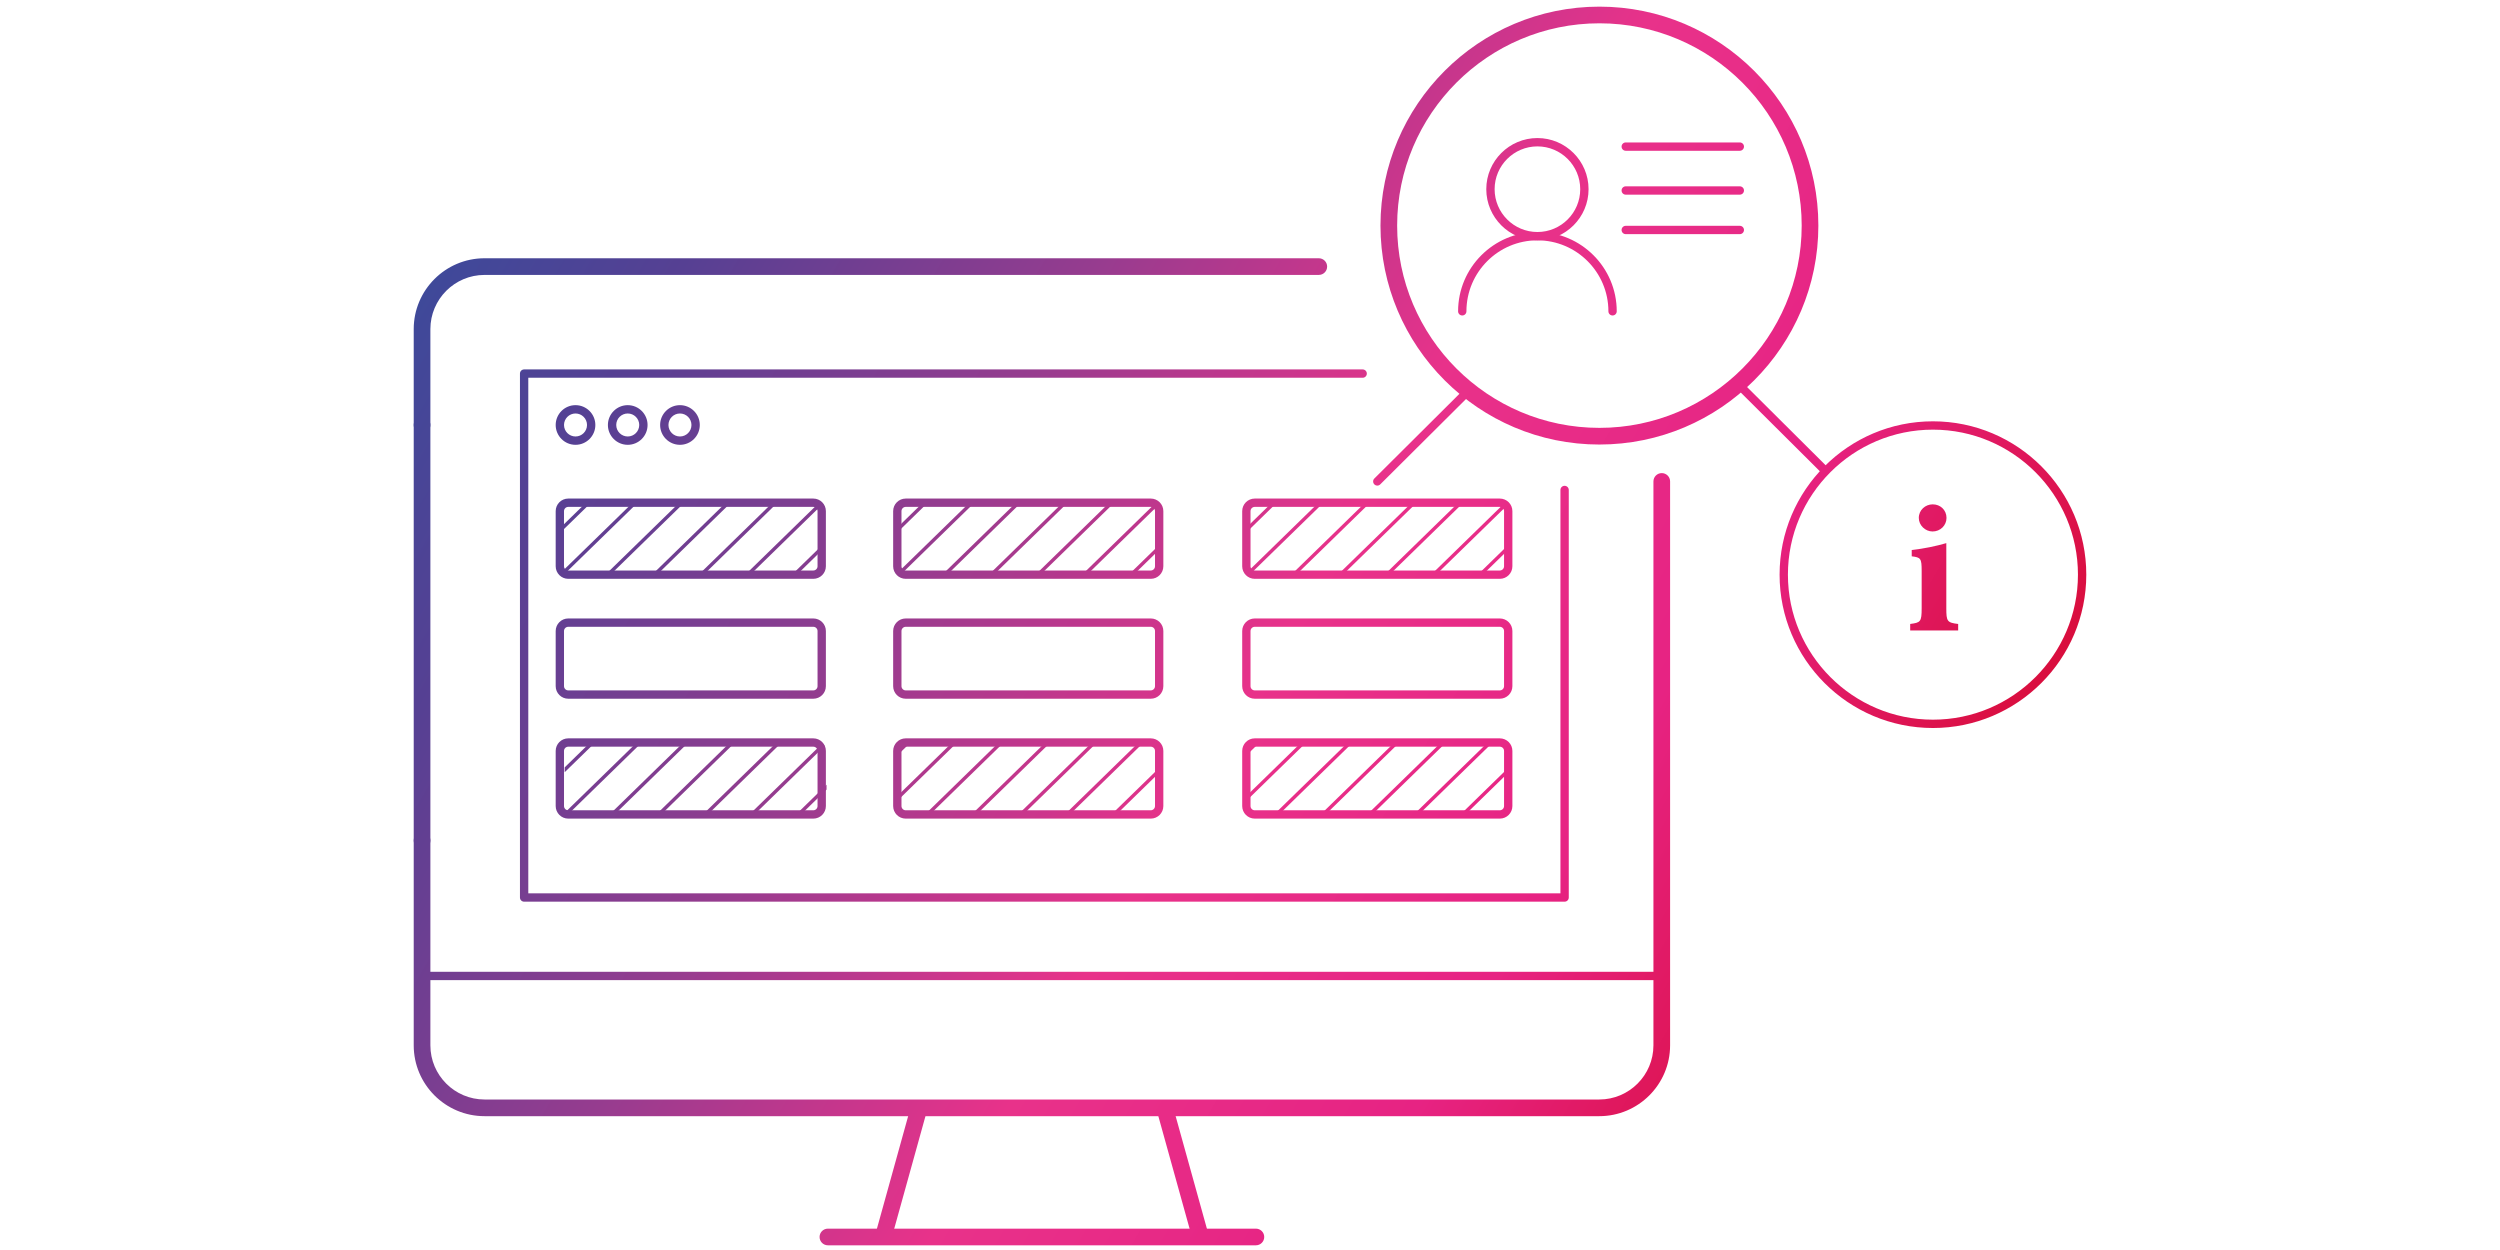 <?xml version="1.0" encoding="UTF-8"?>
<svg id="Ebene_17" xmlns="http://www.w3.org/2000/svg" xmlns:xlink="http://www.w3.org/1999/xlink" viewBox="0 0 300 150">
  <defs>
    <clipPath id="clippath">
      <rect x="67.263" y="60.328" width="31.423" height="8.632" rx="1.008" ry="1.008" style="fill: none;"/>
    </clipPath>
    <linearGradient id="AUNDS_Icons" data-name="AUNDS Icons" x1="39.734" y1="20.132" x2="222.376" y2="127.471" gradientTransform="translate(25.078 -21.821) rotate(44.277)" gradientUnits="userSpaceOnUse">
      <stop offset="0" stop-color="#2f4f9e"/>
      <stop offset=".2" stop-color="#564093"/>
      <stop offset=".4" stop-color="#963c8f"/>
      <stop offset=".6" stop-color="#e8328a"/>
      <stop offset=".8" stop-color="#e72383"/>
      <stop offset="1" stop-color="#d80c38"/>
    </linearGradient>
    <linearGradient id="AUNDS_Icons-2" data-name="AUNDS Icons" x1="39.213" y1="21.019" x2="221.855" y2="128.359" gradientTransform="translate(27.804 -22.93) rotate(44.277)" xlink:href="#AUNDS_Icons"/>
    <linearGradient id="AUNDS_Icons-3" data-name="AUNDS Icons" x1="38.691" y1="21.907" x2="221.333" y2="129.246" gradientTransform="translate(30.53 -24.039) rotate(44.277)" xlink:href="#AUNDS_Icons"/>
    <linearGradient id="AUNDS_Icons-4" data-name="AUNDS Icons" x1="38.17" y1="22.794" x2="220.812" y2="130.133" gradientTransform="translate(33.256 -25.148) rotate(44.277)" xlink:href="#AUNDS_Icons"/>
    <linearGradient id="AUNDS_Icons-5" data-name="AUNDS Icons" x1="37.648" y1="23.681" x2="220.29" y2="131.02" gradientTransform="translate(35.982 -26.257) rotate(44.277)" xlink:href="#AUNDS_Icons"/>
    <linearGradient id="AUNDS_Icons-6" data-name="AUNDS Icons" x1="37.127" y1="24.568" x2="219.769" y2="131.908" gradientTransform="translate(38.709 -27.366) rotate(44.277)" xlink:href="#AUNDS_Icons"/>
    <linearGradient id="AUNDS_Icons-7" data-name="AUNDS Icons" x1="36.605" y1="25.455" x2="219.248" y2="132.795" gradientTransform="translate(41.435 -28.475) rotate(44.277)" xlink:href="#AUNDS_Icons"/>
    <linearGradient id="AUNDS_Icons-8" data-name="AUNDS Icons" x1="36.084" y1="26.343" x2="218.726" y2="133.682" gradientTransform="translate(44.161 -29.584) rotate(44.277)" xlink:href="#AUNDS_Icons"/>
    <linearGradient id="AUNDS_Icons-9" data-name="AUNDS Icons" x1="35.563" y1="27.23" x2="218.205" y2="134.569" gradientTransform="translate(46.887 -30.693) rotate(44.277)" xlink:href="#AUNDS_Icons"/>
    <linearGradient id="AUNDS_Icons-10" data-name="AUNDS Icons" x1="35.041" y1="28.117" x2="217.683" y2="135.457" gradientTransform="translate(49.615 -31.803) rotate(44.278)" xlink:href="#AUNDS_Icons"/>
    <linearGradient id="AUNDS_Icons-11" data-name="AUNDS Icons" x1="34.52" y1="29.004" x2="217.162" y2="136.344" gradientTransform="translate(52.338 -32.911) rotate(44.276)" xlink:href="#AUNDS_Icons"/>
    <linearGradient id="AUNDS_Icons-12" data-name="AUNDS Icons" x1="33.998" y1="29.892" x2="216.64" y2="137.231" gradientTransform="translate(55.064 -34.021) rotate(44.276)" xlink:href="#AUNDS_Icons"/>
    <linearGradient id="AUNDS_Icons-13" data-name="AUNDS Icons" x1="33.477" y1="30.779" x2="216.119" y2="138.118" gradientTransform="translate(57.792 -35.13) rotate(44.277)" xlink:href="#AUNDS_Icons"/>
    <linearGradient id="AUNDS_Icons-14" data-name="AUNDS Icons" x1="32.955" y1="31.666" x2="215.598" y2="139.006" gradientTransform="translate(60.518 -36.239) rotate(44.277)" xlink:href="#AUNDS_Icons"/>
    <linearGradient id="AUNDS_Icons-15" data-name="AUNDS Icons" x1="32.434" y1="32.553" x2="215.076" y2="139.893" gradientTransform="translate(63.244 -37.348) rotate(44.277)" xlink:href="#AUNDS_Icons"/>
    <linearGradient id="AUNDS_Icons-16" data-name="AUNDS Icons" x1="31.913" y1="33.441" x2="214.555" y2="140.78" gradientTransform="translate(65.968 -38.457) rotate(44.276)" xlink:href="#AUNDS_Icons"/>
    <linearGradient id="AUNDS_Icons-17" data-name="AUNDS Icons" x1="31.391" y1="34.328" x2="214.033" y2="141.667" gradientTransform="translate(68.694 -39.566) rotate(44.276)" xlink:href="#AUNDS_Icons"/>
    <linearGradient id="AUNDS_Icons-18" data-name="AUNDS Icons" x1="30.87" y1="35.215" x2="213.512" y2="142.555" gradientTransform="translate(71.425 -40.676) rotate(44.278)" xlink:href="#AUNDS_Icons"/>
    <linearGradient id="AUNDS_Icons-19" data-name="AUNDS Icons" x1="30.348" y1="36.102" x2="212.99" y2="143.442" gradientTransform="translate(74.149 -41.785) rotate(44.277)" xlink:href="#AUNDS_Icons"/>
    <linearGradient id="AUNDS_Icons-20" data-name="AUNDS Icons" x1="29.827" y1="36.99" x2="212.469" y2="144.329" gradientTransform="translate(76.875 -42.894) rotate(44.277)" xlink:href="#AUNDS_Icons"/>
    <linearGradient id="AUNDS_Icons-21" data-name="AUNDS Icons" x1="29.305" y1="37.877" x2="211.948" y2="145.216" gradientTransform="translate(79.601 -44.003) rotate(44.277)" xlink:href="#AUNDS_Icons"/>
    <linearGradient id="AUNDS_Icons-22" data-name="AUNDS Icons" x1="28.784" y1="38.764" x2="211.426" y2="146.103" gradientTransform="translate(82.327 -45.112) rotate(44.277)" xlink:href="#AUNDS_Icons"/>
    <linearGradient id="AUNDS_Icons-23" data-name="AUNDS Icons" x1="28.263" y1="39.651" x2="210.905" y2="146.991" gradientTransform="translate(85.053 -46.221) rotate(44.277)" xlink:href="#AUNDS_Icons"/>
    <linearGradient id="AUNDS_Icons-24" data-name="AUNDS Icons" x1="27.741" y1="40.538" x2="210.383" y2="147.878" gradientTransform="translate(87.78 -47.33) rotate(44.277)" xlink:href="#AUNDS_Icons"/>
    <linearGradient id="AUNDS_Icons-25" data-name="AUNDS Icons" x1="27.22" y1="41.426" x2="209.862" y2="148.765" gradientTransform="translate(90.506 -48.439) rotate(44.277)" xlink:href="#AUNDS_Icons"/>
    <linearGradient id="AUNDS_Icons-26" data-name="AUNDS Icons" x1="26.698" y1="42.313" x2="209.34" y2="149.652" gradientTransform="translate(93.232 -49.548) rotate(44.277)" xlink:href="#AUNDS_Icons"/>
    <linearGradient id="AUNDS_Icons-27" data-name="AUNDS Icons" x1="26.177" y1="43.2" x2="208.819" y2="150.54" gradientTransform="translate(95.958 -50.658) rotate(44.277)" xlink:href="#AUNDS_Icons"/>
    <linearGradient id="AUNDS_Icons-28" data-name="AUNDS Icons" x1="25.655" y1="44.087" x2="208.298" y2="151.427" gradientTransform="translate(98.684 -51.767) rotate(44.277)" xlink:href="#AUNDS_Icons"/>
    <linearGradient id="AUNDS_Icons-29" data-name="AUNDS Icons" x1="25.134" y1="44.975" x2="207.776" y2="152.314" gradientTransform="translate(101.414 -52.876) rotate(44.278)" xlink:href="#AUNDS_Icons"/>
    <linearGradient id="AUNDS_Icons-30" data-name="AUNDS Icons" x1="24.613" y1="45.862" x2="207.255" y2="153.201" gradientTransform="translate(104.14 -53.985) rotate(44.278)" xlink:href="#AUNDS_Icons"/>
    <linearGradient id="AUNDS_Icons-31" data-name="AUNDS Icons" x1="24.091" y1="46.749" x2="206.733" y2="154.089" gradientTransform="translate(106.86 -55.094) rotate(44.276)" xlink:href="#AUNDS_Icons"/>
    <linearGradient id="AUNDS_Icons-32" data-name="AUNDS Icons" x1="23.57" y1="47.636" x2="206.212" y2="154.976" gradientTransform="translate(109.589 -56.203) rotate(44.277)" xlink:href="#AUNDS_Icons"/>
    <linearGradient id="AUNDS_Icons-33" data-name="AUNDS Icons" x1="23.048" y1="48.524" x2="205.69" y2="155.863" gradientTransform="translate(112.315 -57.312) rotate(44.277)" xlink:href="#AUNDS_Icons"/>
    <clipPath id="clippath-1">
      <rect x="149.564" y="60.328" width="31.423" height="8.632" rx="1.008" ry="1.008" style="fill: none;"/>
    </clipPath>
    <linearGradient id="AUNDS_Icons-34" data-name="AUNDS Icons" x1="60.862" y1="-15.819" x2="243.505" y2="91.521" gradientTransform="translate(48.453 -79.277) rotate(44.277)" xlink:href="#AUNDS_Icons"/>
    <linearGradient id="AUNDS_Icons-35" data-name="AUNDS Icons" x1="60.341" y1="-14.932" x2="242.983" y2="92.408" gradientTransform="translate(51.179 -80.386) rotate(44.277)" xlink:href="#AUNDS_Icons"/>
    <linearGradient id="AUNDS_Icons-36" data-name="AUNDS Icons" x1="59.82" y1="-14.044" x2="242.462" y2="93.295" gradientTransform="translate(53.906 -81.495) rotate(44.277)" xlink:href="#AUNDS_Icons"/>
    <linearGradient id="AUNDS_Icons-37" data-name="AUNDS Icons" x1="59.298" y1="-13.157" x2="241.94" y2="94.182" gradientTransform="translate(56.632 -82.604) rotate(44.277)" xlink:href="#AUNDS_Icons"/>
    <linearGradient id="AUNDS_Icons-38" data-name="AUNDS Icons" x1="58.777" y1="-12.27" x2="241.419" y2="95.07" gradientTransform="translate(59.358 -83.713) rotate(44.277)" xlink:href="#AUNDS_Icons"/>
    <linearGradient id="AUNDS_Icons-39" data-name="AUNDS Icons" x1="58.255" y1="-11.383" x2="240.898" y2="95.957" gradientTransform="translate(62.084 -84.822) rotate(44.277)" xlink:href="#AUNDS_Icons"/>
    <linearGradient id="AUNDS_Icons-40" data-name="AUNDS Icons" x1="57.734" y1="-10.495" x2="240.376" y2="96.844" gradientTransform="translate(64.81 -85.931) rotate(44.277)" xlink:href="#AUNDS_Icons"/>
    <linearGradient id="AUNDS_Icons-41" data-name="AUNDS Icons" x1="57.212" y1="-9.608" x2="239.855" y2="97.731" gradientTransform="translate(67.536 -87.04) rotate(44.277)" xlink:href="#AUNDS_Icons"/>
    <linearGradient id="AUNDS_Icons-42" data-name="AUNDS Icons" x1="56.691" y1="-8.721" x2="239.333" y2="98.618" gradientTransform="translate(70.262 -88.15) rotate(44.277)" xlink:href="#AUNDS_Icons"/>
    <linearGradient id="AUNDS_Icons-43" data-name="AUNDS Icons" x1="56.17" y1="-7.834" x2="238.812" y2="99.506" gradientTransform="translate(72.992 -89.26) rotate(44.278)" xlink:href="#AUNDS_Icons"/>
    <linearGradient id="AUNDS_Icons-44" data-name="AUNDS Icons" x1="55.648" y1="-6.947" x2="238.29" y2="100.393" gradientTransform="translate(75.712 -90.366) rotate(44.276)" xlink:href="#AUNDS_Icons"/>
    <linearGradient id="AUNDS_Icons-45" data-name="AUNDS Icons" x1="55.127" y1="-6.059" x2="237.769" y2="101.28" gradientTransform="translate(78.438 -91.475) rotate(44.276)" xlink:href="#AUNDS_Icons"/>
    <linearGradient id="AUNDS_Icons-46" data-name="AUNDS Icons" x1="54.605" y1="-5.172" x2="237.248" y2="102.167" gradientTransform="translate(81.167 -92.586) rotate(44.277)" xlink:href="#AUNDS_Icons"/>
    <linearGradient id="AUNDS_Icons-47" data-name="AUNDS Icons" x1="54.084" y1="-4.285" x2="236.726" y2="103.055" gradientTransform="translate(83.893 -93.695) rotate(44.277)" xlink:href="#AUNDS_Icons"/>
    <linearGradient id="AUNDS_Icons-48" data-name="AUNDS Icons" x1="53.562" y1="-3.398" x2="236.205" y2="103.942" gradientTransform="translate(86.62 -94.804) rotate(44.277)" xlink:href="#AUNDS_Icons"/>
    <linearGradient id="AUNDS_Icons-49" data-name="AUNDS Icons" x1="53.041" y1="-2.51" x2="235.683" y2="104.829" gradientTransform="translate(89.342 -95.912) rotate(44.276)" xlink:href="#AUNDS_Icons"/>
    <linearGradient id="AUNDS_Icons-50" data-name="AUNDS Icons" x1="52.52" y1="-1.623" x2="235.162" y2="105.716" gradientTransform="translate(92.068 -97.021) rotate(44.276)" xlink:href="#AUNDS_Icons"/>
    <linearGradient id="AUNDS_Icons-51" data-name="AUNDS Icons" x1="51.998" y1="-.736" x2="234.64" y2="106.604" gradientTransform="translate(94.802 -98.133) rotate(44.278)" xlink:href="#AUNDS_Icons"/>
    <linearGradient id="AUNDS_Icons-52" data-name="AUNDS Icons" x1="51.477" y1=".151" x2="234.119" y2="107.491" gradientTransform="translate(97.524 -99.241) rotate(44.277)" xlink:href="#AUNDS_Icons"/>
    <linearGradient id="AUNDS_Icons-53" data-name="AUNDS Icons" x1="50.955" y1="1.039" x2="233.597" y2="108.378" gradientTransform="translate(100.251 -100.35) rotate(44.277)" xlink:href="#AUNDS_Icons"/>
    <linearGradient id="AUNDS_Icons-54" data-name="AUNDS Icons" x1="50.434" y1="1.926" x2="233.076" y2="109.265" gradientTransform="translate(102.977 -101.459) rotate(44.277)" xlink:href="#AUNDS_Icons"/>
    <linearGradient id="AUNDS_Icons-55" data-name="AUNDS Icons" x1="49.912" y1="2.813" x2="232.555" y2="110.152" gradientTransform="translate(105.703 -102.568) rotate(44.277)" xlink:href="#AUNDS_Icons"/>
    <linearGradient id="AUNDS_Icons-56" data-name="AUNDS Icons" x1="49.391" y1="3.7" x2="232.033" y2="111.04" gradientTransform="translate(108.429 -103.677) rotate(44.277)" xlink:href="#AUNDS_Icons"/>
    <linearGradient id="AUNDS_Icons-57" data-name="AUNDS Icons" x1="48.87" y1="4.588" x2="231.512" y2="111.927" gradientTransform="translate(111.155 -104.786) rotate(44.277)" xlink:href="#AUNDS_Icons"/>
    <linearGradient id="AUNDS_Icons-58" data-name="AUNDS Icons" x1="48.348" y1="5.475" x2="230.99" y2="112.814" gradientTransform="translate(113.881 -105.895) rotate(44.277)" xlink:href="#AUNDS_Icons"/>
    <linearGradient id="AUNDS_Icons-59" data-name="AUNDS Icons" x1="47.827" y1="6.362" x2="230.469" y2="113.701" gradientTransform="translate(116.608 -107.005) rotate(44.277)" xlink:href="#AUNDS_Icons"/>
    <linearGradient id="AUNDS_Icons-60" data-name="AUNDS Icons" x1="47.305" y1="7.249" x2="229.947" y2="114.589" gradientTransform="translate(119.334 -108.114) rotate(44.277)" xlink:href="#AUNDS_Icons"/>
    <linearGradient id="AUNDS_Icons-61" data-name="AUNDS Icons" x1="46.784" y1="8.136" x2="229.426" y2="115.476" gradientTransform="translate(122.06 -109.223) rotate(44.277)" xlink:href="#AUNDS_Icons"/>
    <linearGradient id="AUNDS_Icons-62" data-name="AUNDS Icons" x1="46.262" y1="9.024" x2="228.905" y2="116.363" gradientTransform="translate(124.79 -110.333) rotate(44.278)" xlink:href="#AUNDS_Icons"/>
    <linearGradient id="AUNDS_Icons-63" data-name="AUNDS Icons" x1="45.741" y1="9.911" x2="228.383" y2="117.25" gradientTransform="translate(127.517 -111.443) rotate(44.278)" xlink:href="#AUNDS_Icons"/>
    <linearGradient id="AUNDS_Icons-64" data-name="AUNDS Icons" x1="45.22" y1="10.798" x2="227.862" y2="118.138" gradientTransform="translate(130.234 -112.549) rotate(44.276)" xlink:href="#AUNDS_Icons"/>
    <linearGradient id="AUNDS_Icons-65" data-name="AUNDS Icons" x1="44.698" y1="11.685" x2="227.34" y2="119.025" gradientTransform="translate(132.965 -113.659) rotate(44.277)" xlink:href="#AUNDS_Icons"/>
    <linearGradient id="AUNDS_Icons-66" data-name="AUNDS Icons" x1="44.177" y1="12.573" x2="226.819" y2="119.912" gradientTransform="translate(135.691 -114.768) rotate(44.277)" xlink:href="#AUNDS_Icons"/>
    <clipPath id="clippath-2">
      <rect x="67.763" y="89.101" width="31.423" height="8.632" rx="1.008" ry="1.008" style="fill: none;"/>
    </clipPath>
    <linearGradient id="AUNDS_Icons-67" data-name="AUNDS Icons" x1="27.293" y1="41.301" x2="209.935" y2="148.64" gradientTransform="translate(45.307 -13.997) rotate(44.277)" xlink:href="#AUNDS_Icons"/>
    <linearGradient id="AUNDS_Icons-68" data-name="AUNDS Icons" x1="26.772" y1="42.188" x2="209.414" y2="149.527" gradientTransform="translate(48.034 -15.106) rotate(44.277)" xlink:href="#AUNDS_Icons"/>
    <linearGradient id="AUNDS_Icons-69" data-name="AUNDS Icons" x1="26.25" y1="43.075" x2="208.892" y2="150.415" gradientTransform="translate(50.76 -16.215) rotate(44.277)" xlink:href="#AUNDS_Icons"/>
    <linearGradient id="AUNDS_Icons-70" data-name="AUNDS Icons" x1="25.729" y1="43.962" x2="208.371" y2="151.302" gradientTransform="translate(53.486 -17.324) rotate(44.277)" xlink:href="#AUNDS_Icons"/>
    <linearGradient id="AUNDS_Icons-71" data-name="AUNDS Icons" x1="25.207" y1="44.85" x2="207.85" y2="152.189" gradientTransform="translate(56.212 -18.433) rotate(44.277)" xlink:href="#AUNDS_Icons"/>
    <linearGradient id="AUNDS_Icons-72" data-name="AUNDS Icons" x1="24.686" y1="45.737" x2="207.328" y2="153.076" gradientTransform="translate(58.938 -19.542) rotate(44.277)" xlink:href="#AUNDS_Icons"/>
    <linearGradient id="AUNDS_Icons-73" data-name="AUNDS Icons" x1="24.165" y1="46.624" x2="206.807" y2="153.964" gradientTransform="translate(61.665 -20.652) rotate(44.277)" xlink:href="#AUNDS_Icons"/>
    <linearGradient id="AUNDS_Icons-74" data-name="AUNDS Icons" x1="23.643" y1="47.511" x2="206.285" y2="154.851" gradientTransform="translate(64.391 -21.761) rotate(44.277)" xlink:href="#AUNDS_Icons"/>
    <linearGradient id="AUNDS_Icons-75" data-name="AUNDS Icons" x1="23.122" y1="48.399" x2="205.764" y2="155.738" gradientTransform="translate(67.117 -22.87) rotate(44.277)" xlink:href="#AUNDS_Icons"/>
    <linearGradient id="AUNDS_Icons-76" data-name="AUNDS Icons" x1="22.6" y1="49.286" x2="205.242" y2="156.625" gradientTransform="translate(69.845 -23.979) rotate(44.278)" xlink:href="#AUNDS_Icons"/>
    <linearGradient id="AUNDS_Icons-77" data-name="AUNDS Icons" x1="22.079" y1="50.173" x2="204.721" y2="157.513" gradientTransform="translate(72.567 -25.088) rotate(44.276)" xlink:href="#AUNDS_Icons"/>
    <linearGradient id="AUNDS_Icons-78" data-name="AUNDS Icons" x1="21.557" y1="51.06" x2="204.2" y2="158.4" gradientTransform="translate(75.293 -26.197) rotate(44.276)" xlink:href="#AUNDS_Icons"/>
    <linearGradient id="AUNDS_Icons-79" data-name="AUNDS Icons" x1="21.036" y1="51.948" x2="203.678" y2="159.287" gradientTransform="translate(78.022 -27.306) rotate(44.277)" xlink:href="#AUNDS_Icons"/>
    <linearGradient id="AUNDS_Icons-80" data-name="AUNDS Icons" x1="20.515" y1="52.835" x2="203.157" y2="160.174" gradientTransform="translate(80.748 -28.415) rotate(44.277)" xlink:href="#AUNDS_Icons"/>
    <linearGradient id="AUNDS_Icons-81" data-name="AUNDS Icons" x1="19.993" y1="53.722" x2="202.635" y2="161.061" gradientTransform="translate(83.474 -29.524) rotate(44.277)" xlink:href="#AUNDS_Icons"/>
    <linearGradient id="AUNDS_Icons-82" data-name="AUNDS Icons" x1="19.472" y1="54.609" x2="202.114" y2="161.949" gradientTransform="translate(86.197 -30.634) rotate(44.276)" xlink:href="#AUNDS_Icons"/>
    <linearGradient id="AUNDS_Icons-83" data-name="AUNDS Icons" x1="18.95" y1="55.496" x2="201.592" y2="162.836" gradientTransform="translate(88.924 -31.743) rotate(44.276)" xlink:href="#AUNDS_Icons"/>
    <linearGradient id="AUNDS_Icons-84" data-name="AUNDS Icons" x1="18.429" y1="56.384" x2="201.071" y2="163.723" gradientTransform="translate(91.655 -32.852) rotate(44.278)" xlink:href="#AUNDS_Icons"/>
    <linearGradient id="AUNDS_Icons-85" data-name="AUNDS Icons" x1="17.907" y1="57.271" x2="200.55" y2="164.61" gradientTransform="translate(94.379 -33.961) rotate(44.277)" xlink:href="#AUNDS_Icons"/>
    <linearGradient id="AUNDS_Icons-86" data-name="AUNDS Icons" x1="17.386" y1="58.158" x2="200.028" y2="165.498" gradientTransform="translate(97.105 -35.07) rotate(44.277)" xlink:href="#AUNDS_Icons"/>
    <linearGradient id="AUNDS_Icons-87" data-name="AUNDS Icons" x1="16.865" y1="59.045" x2="199.507" y2="166.385" gradientTransform="translate(99.831 -36.179) rotate(44.277)" xlink:href="#AUNDS_Icons"/>
    <linearGradient id="AUNDS_Icons-88" data-name="AUNDS Icons" x1="16.343" y1="59.933" x2="198.985" y2="167.272" gradientTransform="translate(102.557 -37.288) rotate(44.277)" xlink:href="#AUNDS_Icons"/>
    <linearGradient id="AUNDS_Icons-89" data-name="AUNDS Icons" x1="15.822" y1="60.82" x2="198.464" y2="168.159" gradientTransform="translate(105.283 -38.397) rotate(44.277)" xlink:href="#AUNDS_Icons"/>
    <linearGradient id="AUNDS_Icons-90" data-name="AUNDS Icons" x1="15.3" y1="61.707" x2="197.942" y2="169.047" gradientTransform="translate(108.01 -39.507) rotate(44.277)" xlink:href="#AUNDS_Icons"/>
    <linearGradient id="AUNDS_Icons-91" data-name="AUNDS Icons" x1="14.779" y1="62.594" x2="197.421" y2="169.934" gradientTransform="translate(110.736 -40.616) rotate(44.277)" xlink:href="#AUNDS_Icons"/>
    <linearGradient id="AUNDS_Icons-92" data-name="AUNDS Icons" x1="14.257" y1="63.482" x2="196.9" y2="170.821" gradientTransform="translate(113.462 -41.725) rotate(44.277)" xlink:href="#AUNDS_Icons"/>
    <linearGradient id="AUNDS_Icons-93" data-name="AUNDS Icons" x1="13.736" y1="64.369" x2="196.378" y2="171.708" gradientTransform="translate(116.188 -42.834) rotate(44.277)" xlink:href="#AUNDS_Icons"/>
    <linearGradient id="AUNDS_Icons-94" data-name="AUNDS Icons" x1="13.214" y1="65.256" x2="195.857" y2="172.595" gradientTransform="translate(118.914 -43.943) rotate(44.277)" xlink:href="#AUNDS_Icons"/>
    <linearGradient id="AUNDS_Icons-95" data-name="AUNDS Icons" x1="12.693" y1="66.143" x2="195.335" y2="173.483" gradientTransform="translate(121.644 -45.052) rotate(44.278)" xlink:href="#AUNDS_Icons"/>
    <linearGradient id="AUNDS_Icons-96" data-name="AUNDS Icons" x1="12.172" y1="67.03" x2="194.814" y2="174.37" gradientTransform="translate(124.37 -46.161) rotate(44.278)" xlink:href="#AUNDS_Icons"/>
    <linearGradient id="AUNDS_Icons-97" data-name="AUNDS Icons" x1="11.65" y1="67.918" x2="194.292" y2="175.257" gradientTransform="translate(127.089 -47.27) rotate(44.276)" xlink:href="#AUNDS_Icons"/>
    <linearGradient id="AUNDS_Icons-98" data-name="AUNDS Icons" x1="11.129" y1="68.805" x2="193.771" y2="176.144" gradientTransform="translate(129.819 -48.38) rotate(44.277)" xlink:href="#AUNDS_Icons"/>
    <linearGradient id="AUNDS_Icons-99" data-name="AUNDS Icons" x1="10.607" y1="69.692" x2="193.25" y2="177.032" gradientTransform="translate(132.545 -49.489) rotate(44.277)" xlink:href="#AUNDS_Icons"/>
    <clipPath id="clippath-3">
      <rect x="149.564" y="89.101" width="31.423" height="8.632" rx="1.008" ry="1.008" style="fill: none;"/>
    </clipPath>
    <linearGradient id="AUNDS_Icons-100" data-name="AUNDS Icons" x1="42.018" y1="16.246" x2="224.66" y2="123.585" gradientTransform="translate(61.598 -54.039) rotate(44.277)" xlink:href="#AUNDS_Icons"/>
    <linearGradient id="AUNDS_Icons-101" data-name="AUNDS Icons" x1="41.497" y1="17.133" x2="224.139" y2="124.472" gradientTransform="translate(64.324 -55.148) rotate(44.277)" xlink:href="#AUNDS_Icons"/>
    <linearGradient id="AUNDS_Icons-102" data-name="AUNDS Icons" x1="40.975" y1="18.02" x2="223.617" y2="125.36" gradientTransform="translate(67.051 -56.257) rotate(44.277)" xlink:href="#AUNDS_Icons"/>
    <linearGradient id="AUNDS_Icons-103" data-name="AUNDS Icons" x1="40.454" y1="18.907" x2="223.096" y2="126.247" gradientTransform="translate(69.777 -57.366) rotate(44.277)" xlink:href="#AUNDS_Icons"/>
    <linearGradient id="AUNDS_Icons-104" data-name="AUNDS Icons" x1="39.932" y1="19.795" x2="222.574" y2="127.134" gradientTransform="translate(72.503 -58.476) rotate(44.277)" xlink:href="#AUNDS_Icons"/>
    <linearGradient id="AUNDS_Icons-105" data-name="AUNDS Icons" x1="39.411" y1="20.682" x2="222.053" y2="128.021" gradientTransform="translate(75.229 -59.585) rotate(44.277)" xlink:href="#AUNDS_Icons"/>
    <linearGradient id="AUNDS_Icons-106" data-name="AUNDS Icons" x1="38.889" y1="21.569" x2="221.532" y2="128.909" gradientTransform="translate(77.955 -60.694) rotate(44.277)" xlink:href="#AUNDS_Icons"/>
    <linearGradient id="AUNDS_Icons-107" data-name="AUNDS Icons" x1="38.368" y1="22.456" x2="221.01" y2="129.796" gradientTransform="translate(80.681 -61.803) rotate(44.277)" xlink:href="#AUNDS_Icons"/>
    <linearGradient id="AUNDS_Icons-108" data-name="AUNDS Icons" x1="37.847" y1="23.344" x2="220.489" y2="130.683" gradientTransform="translate(83.408 -62.912) rotate(44.277)" xlink:href="#AUNDS_Icons"/>
    <linearGradient id="AUNDS_Icons-109" data-name="AUNDS Icons" x1="37.325" y1="24.231" x2="219.967" y2="131.57" gradientTransform="translate(86.137 -64.022) rotate(44.278)" xlink:href="#AUNDS_Icons"/>
    <linearGradient id="AUNDS_Icons-110" data-name="AUNDS Icons" x1="36.804" y1="25.118" x2="219.446" y2="132.458" gradientTransform="translate(88.857 -65.13) rotate(44.276)" xlink:href="#AUNDS_Icons"/>
    <linearGradient id="AUNDS_Icons-111" data-name="AUNDS Icons" x1="36.282" y1="26.005" x2="218.924" y2="133.345" gradientTransform="translate(91.583 -66.239) rotate(44.276)" xlink:href="#AUNDS_Icons"/>
    <linearGradient id="AUNDS_Icons-112" data-name="AUNDS Icons" x1="35.761" y1="26.893" x2="218.403" y2="134.232" gradientTransform="translate(94.312 -67.349) rotate(44.277)" xlink:href="#AUNDS_Icons"/>
    <linearGradient id="AUNDS_Icons-113" data-name="AUNDS Icons" x1="35.239" y1="27.78" x2="217.882" y2="135.119" gradientTransform="translate(97.039 -68.458) rotate(44.277)" xlink:href="#AUNDS_Icons"/>
    <linearGradient id="AUNDS_Icons-114" data-name="AUNDS Icons" x1="34.718" y1="28.667" x2="217.36" y2="136.006" gradientTransform="translate(99.765 -69.567) rotate(44.277)" xlink:href="#AUNDS_Icons"/>
    <linearGradient id="AUNDS_Icons-115" data-name="AUNDS Icons" x1="34.197" y1="29.554" x2="216.839" y2="136.894" gradientTransform="translate(102.487 -70.675) rotate(44.276)" xlink:href="#AUNDS_Icons"/>
    <linearGradient id="AUNDS_Icons-116" data-name="AUNDS Icons" x1="33.675" y1="30.441" x2="216.317" y2="137.781" gradientTransform="translate(105.213 -71.784) rotate(44.276)" xlink:href="#AUNDS_Icons"/>
    <linearGradient id="AUNDS_Icons-117" data-name="AUNDS Icons" x1="33.154" y1="31.329" x2="215.796" y2="138.668" gradientTransform="translate(107.947 -72.895) rotate(44.278)" xlink:href="#AUNDS_Icons"/>
    <linearGradient id="AUNDS_Icons-118" data-name="AUNDS Icons" x1="32.632" y1="32.216" x2="215.274" y2="139.555" gradientTransform="translate(110.67 -74.003) rotate(44.277)" xlink:href="#AUNDS_Icons"/>
    <linearGradient id="AUNDS_Icons-119" data-name="AUNDS Icons" x1="32.111" y1="33.103" x2="214.753" y2="140.443" gradientTransform="translate(113.396 -75.112) rotate(44.277)" xlink:href="#AUNDS_Icons"/>
    <linearGradient id="AUNDS_Icons-120" data-name="AUNDS Icons" x1="31.589" y1="33.99" x2="214.232" y2="141.33" gradientTransform="translate(116.122 -76.221) rotate(44.277)" xlink:href="#AUNDS_Icons"/>
    <linearGradient id="AUNDS_Icons-121" data-name="AUNDS Icons" x1="31.068" y1="34.878" x2="213.71" y2="142.217" gradientTransform="translate(118.848 -77.331) rotate(44.277)" xlink:href="#AUNDS_Icons"/>
    <linearGradient id="AUNDS_Icons-122" data-name="AUNDS Icons" x1="30.547" y1="35.765" x2="213.189" y2="143.104" gradientTransform="translate(121.574 -78.44) rotate(44.277)" xlink:href="#AUNDS_Icons"/>
    <linearGradient id="AUNDS_Icons-123" data-name="AUNDS Icons" x1="30.025" y1="36.652" x2="212.667" y2="143.992" gradientTransform="translate(124.3 -79.549) rotate(44.277)" xlink:href="#AUNDS_Icons"/>
    <linearGradient id="AUNDS_Icons-124" data-name="AUNDS Icons" x1="29.504" y1="37.539" x2="212.146" y2="144.879" gradientTransform="translate(127.026 -80.658) rotate(44.277)" xlink:href="#AUNDS_Icons"/>
    <linearGradient id="AUNDS_Icons-125" data-name="AUNDS Icons" x1="28.982" y1="38.427" x2="211.624" y2="145.766" gradientTransform="translate(129.753 -81.767) rotate(44.277)" xlink:href="#AUNDS_Icons"/>
    <linearGradient id="AUNDS_Icons-126" data-name="AUNDS Icons" x1="28.461" y1="39.314" x2="211.103" y2="146.653" gradientTransform="translate(132.479 -82.876) rotate(44.277)" xlink:href="#AUNDS_Icons"/>
    <linearGradient id="AUNDS_Icons-127" data-name="AUNDS Icons" x1="27.939" y1="40.201" x2="210.582" y2="147.541" gradientTransform="translate(135.205 -83.985) rotate(44.277)" xlink:href="#AUNDS_Icons"/>
    <linearGradient id="AUNDS_Icons-128" data-name="AUNDS Icons" x1="27.418" y1="41.088" x2="210.06" y2="148.428" gradientTransform="translate(137.936 -85.095) rotate(44.278)" xlink:href="#AUNDS_Icons"/>
    <linearGradient id="AUNDS_Icons-129" data-name="AUNDS Icons" x1="26.896" y1="41.976" x2="209.539" y2="149.315" gradientTransform="translate(140.662 -86.204) rotate(44.278)" xlink:href="#AUNDS_Icons"/>
    <linearGradient id="AUNDS_Icons-130" data-name="AUNDS Icons" x1="26.375" y1="42.863" x2="209.017" y2="150.202" gradientTransform="translate(143.379 -87.312) rotate(44.276)" xlink:href="#AUNDS_Icons"/>
    <linearGradient id="AUNDS_Icons-131" data-name="AUNDS Icons" x1="25.854" y1="43.75" x2="208.496" y2="151.09" gradientTransform="translate(146.11 -88.422) rotate(44.277)" xlink:href="#AUNDS_Icons"/>
    <linearGradient id="AUNDS_Icons-132" data-name="AUNDS Icons" x1="25.332" y1="44.637" x2="207.974" y2="151.977" gradientTransform="translate(148.836 -89.531) rotate(44.277)" xlink:href="#AUNDS_Icons"/>
    <clipPath id="clippath-4">
      <rect x="107.678" y="60.328" width="31.423" height="8.632" rx="1.008" ry="1.008" style="fill: none;"/>
    </clipPath>
    <linearGradient id="AUNDS_Icons-133" data-name="AUNDS Icons" x1="50.109" y1="2.478" x2="232.752" y2="109.817" gradientTransform="translate(36.557 -50.035) rotate(44.277)" xlink:href="#AUNDS_Icons"/>
    <linearGradient id="AUNDS_Icons-134" data-name="AUNDS Icons" x1="49.588" y1="3.365" x2="232.23" y2="110.704" gradientTransform="translate(39.283 -51.144) rotate(44.277)" xlink:href="#AUNDS_Icons"/>
    <linearGradient id="AUNDS_Icons-135" data-name="AUNDS Icons" x1="49.067" y1="4.252" x2="231.709" y2="111.592" gradientTransform="translate(42.009 -52.253) rotate(44.277)" xlink:href="#AUNDS_Icons"/>
    <linearGradient id="AUNDS_Icons-136" data-name="AUNDS Icons" x1="48.545" y1="5.139" x2="231.187" y2="112.479" gradientTransform="translate(44.735 -53.363) rotate(44.277)" xlink:href="#AUNDS_Icons"/>
    <linearGradient id="AUNDS_Icons-137" data-name="AUNDS Icons" x1="48.024" y1="6.027" x2="230.666" y2="113.366" gradientTransform="translate(47.461 -54.472) rotate(44.277)" xlink:href="#AUNDS_Icons"/>
    <linearGradient id="AUNDS_Icons-138" data-name="AUNDS Icons" x1="47.502" y1="6.914" x2="230.145" y2="114.253" gradientTransform="translate(50.188 -55.581) rotate(44.277)" xlink:href="#AUNDS_Icons"/>
    <linearGradient id="AUNDS_Icons-139" data-name="AUNDS Icons" x1="46.981" y1="7.801" x2="229.623" y2="115.141" gradientTransform="translate(52.914 -56.69) rotate(44.277)" xlink:href="#AUNDS_Icons"/>
    <linearGradient id="AUNDS_Icons-140" data-name="AUNDS Icons" x1="46.459" y1="8.688" x2="229.102" y2="116.028" gradientTransform="translate(55.64 -57.799) rotate(44.277)" xlink:href="#AUNDS_Icons"/>
    <linearGradient id="AUNDS_Icons-141" data-name="AUNDS Icons" x1="45.938" y1="9.576" x2="228.58" y2="116.915" gradientTransform="translate(58.366 -58.908) rotate(44.277)" xlink:href="#AUNDS_Icons"/>
    <linearGradient id="AUNDS_Icons-142" data-name="AUNDS Icons" x1="45.417" y1="10.463" x2="228.059" y2="117.802" gradientTransform="translate(61.094 -60.018) rotate(44.278)" xlink:href="#AUNDS_Icons"/>
    <linearGradient id="AUNDS_Icons-143" data-name="AUNDS Icons" x1="44.895" y1="11.35" x2="227.537" y2="118.69" gradientTransform="translate(63.816 -61.126) rotate(44.276)" xlink:href="#AUNDS_Icons"/>
    <linearGradient id="AUNDS_Icons-144" data-name="AUNDS Icons" x1="44.374" y1="12.237" x2="227.016" y2="119.577" gradientTransform="translate(66.542 -62.235) rotate(44.276)" xlink:href="#AUNDS_Icons"/>
    <linearGradient id="AUNDS_Icons-145" data-name="AUNDS Icons" x1="43.852" y1="13.125" x2="226.494" y2="120.464" gradientTransform="translate(69.271 -63.345) rotate(44.277)" xlink:href="#AUNDS_Icons"/>
    <linearGradient id="AUNDS_Icons-146" data-name="AUNDS Icons" x1="43.331" y1="14.012" x2="225.973" y2="121.351" gradientTransform="translate(71.997 -64.454) rotate(44.277)" xlink:href="#AUNDS_Icons"/>
    <linearGradient id="AUNDS_Icons-147" data-name="AUNDS Icons" x1="42.809" y1="14.899" x2="225.452" y2="122.238" gradientTransform="translate(74.723 -65.563) rotate(44.277)" xlink:href="#AUNDS_Icons"/>
    <linearGradient id="AUNDS_Icons-148" data-name="AUNDS Icons" x1="42.288" y1="15.786" x2="224.93" y2="123.126" gradientTransform="translate(77.446 -66.671) rotate(44.276)" xlink:href="#AUNDS_Icons"/>
    <linearGradient id="AUNDS_Icons-149" data-name="AUNDS Icons" x1="41.767" y1="16.674" x2="224.409" y2="124.013" gradientTransform="translate(80.172 -67.78) rotate(44.276)" xlink:href="#AUNDS_Icons"/>
    <linearGradient id="AUNDS_Icons-150" data-name="AUNDS Icons" x1="41.245" y1="17.561" x2="223.887" y2="124.9" gradientTransform="translate(82.905 -68.891) rotate(44.278)" xlink:href="#AUNDS_Icons"/>
    <linearGradient id="AUNDS_Icons-151" data-name="AUNDS Icons" x1="40.724" y1="18.448" x2="223.366" y2="125.787" gradientTransform="translate(85.628 -69.999) rotate(44.277)" xlink:href="#AUNDS_Icons"/>
    <linearGradient id="AUNDS_Icons-152" data-name="AUNDS Icons" x1="40.202" y1="19.335" x2="222.844" y2="126.675" gradientTransform="translate(88.354 -71.109) rotate(44.277)" xlink:href="#AUNDS_Icons"/>
    <linearGradient id="AUNDS_Icons-153" data-name="AUNDS Icons" x1="39.681" y1="20.222" x2="222.323" y2="127.562" gradientTransform="translate(91.08 -72.218) rotate(44.277)" xlink:href="#AUNDS_Icons"/>
    <linearGradient id="AUNDS_Icons-154" data-name="AUNDS Icons" x1="39.159" y1="21.11" x2="221.802" y2="128.449" gradientTransform="translate(93.806 -73.327) rotate(44.277)" xlink:href="#AUNDS_Icons"/>
    <linearGradient id="AUNDS_Icons-155" data-name="AUNDS Icons" x1="38.638" y1="21.997" x2="221.28" y2="129.336" gradientTransform="translate(96.532 -74.436) rotate(44.277)" xlink:href="#AUNDS_Icons"/>
    <linearGradient id="AUNDS_Icons-156" data-name="AUNDS Icons" x1="38.117" y1="22.884" x2="220.759" y2="130.224" gradientTransform="translate(99.259 -75.545) rotate(44.277)" xlink:href="#AUNDS_Icons"/>
    <linearGradient id="AUNDS_Icons-157" data-name="AUNDS Icons" x1="37.595" y1="23.771" x2="220.237" y2="131.111" gradientTransform="translate(101.985 -76.654) rotate(44.277)" xlink:href="#AUNDS_Icons"/>
    <linearGradient id="AUNDS_Icons-158" data-name="AUNDS Icons" x1="37.074" y1="24.659" x2="219.716" y2="131.998" gradientTransform="translate(104.711 -77.763) rotate(44.277)" xlink:href="#AUNDS_Icons"/>
    <linearGradient id="AUNDS_Icons-159" data-name="AUNDS Icons" x1="36.552" y1="25.546" x2="219.194" y2="132.885" gradientTransform="translate(107.437 -78.872) rotate(44.277)" xlink:href="#AUNDS_Icons"/>
    <linearGradient id="AUNDS_Icons-160" data-name="AUNDS Icons" x1="36.031" y1="26.433" x2="218.673" y2="133.773" gradientTransform="translate(110.163 -79.981) rotate(44.277)" xlink:href="#AUNDS_Icons"/>
    <linearGradient id="AUNDS_Icons-161" data-name="AUNDS Icons" x1="35.509" y1="27.32" x2="218.152" y2="134.66" gradientTransform="translate(112.893 -81.091) rotate(44.278)" xlink:href="#AUNDS_Icons"/>
    <linearGradient id="AUNDS_Icons-162" data-name="AUNDS Icons" x1="34.988" y1="28.208" x2="217.63" y2="135.547" gradientTransform="translate(115.619 -82.201) rotate(44.278)" xlink:href="#AUNDS_Icons"/>
    <linearGradient id="AUNDS_Icons-163" data-name="AUNDS Icons" x1="34.467" y1="29.095" x2="217.109" y2="136.434" gradientTransform="translate(118.338 -83.308) rotate(44.276)" xlink:href="#AUNDS_Icons"/>
    <linearGradient id="AUNDS_Icons-164" data-name="AUNDS Icons" x1="33.945" y1="29.982" x2="216.587" y2="137.322" gradientTransform="translate(121.068 -84.418) rotate(44.277)" xlink:href="#AUNDS_Icons"/>
    <linearGradient id="AUNDS_Icons-165" data-name="AUNDS Icons" x1="33.424" y1="30.869" x2="216.066" y2="138.209" gradientTransform="translate(123.794 -85.527) rotate(44.277)" xlink:href="#AUNDS_Icons"/>
    <clipPath id="clippath-5">
      <rect x="107.678" y="89.101" width="31.423" height="8.632" rx="1.008" ry="1.008" style="fill: none;"/>
    </clipPath>
    <linearGradient id="AUNDS_Icons-166" data-name="AUNDS Icons" x1="31.265" y1="34.542" x2="213.907" y2="141.882" gradientTransform="translate(49.702 -24.798) rotate(44.277)" xlink:href="#AUNDS_Icons"/>
    <linearGradient id="AUNDS_Icons-167" data-name="AUNDS Icons" x1="30.744" y1="35.43" x2="213.386" y2="142.769" gradientTransform="translate(52.428 -25.907) rotate(44.277)" xlink:href="#AUNDS_Icons"/>
    <linearGradient id="AUNDS_Icons-168" data-name="AUNDS Icons" x1="30.222" y1="36.317" x2="212.864" y2="143.656" gradientTransform="translate(55.154 -27.016) rotate(44.277)" xlink:href="#AUNDS_Icons"/>
    <linearGradient id="AUNDS_Icons-169" data-name="AUNDS Icons" x1="29.701" y1="37.204" x2="212.343" y2="144.544" gradientTransform="translate(57.88 -28.125) rotate(44.277)" xlink:href="#AUNDS_Icons"/>
    <linearGradient id="AUNDS_Icons-170" data-name="AUNDS Icons" x1="29.179" y1="38.091" x2="211.821" y2="145.431" gradientTransform="translate(60.606 -29.234) rotate(44.277)" xlink:href="#AUNDS_Icons"/>
    <linearGradient id="AUNDS_Icons-171" data-name="AUNDS Icons" x1="28.658" y1="38.979" x2="211.3" y2="146.318" gradientTransform="translate(63.333 -30.343) rotate(44.277)" xlink:href="#AUNDS_Icons"/>
    <linearGradient id="AUNDS_Icons-172" data-name="AUNDS Icons" x1="28.136" y1="39.866" x2="210.779" y2="147.205" gradientTransform="translate(66.059 -31.452) rotate(44.277)" xlink:href="#AUNDS_Icons"/>
    <linearGradient id="AUNDS_Icons-173" data-name="AUNDS Icons" x1="27.615" y1="40.753" x2="210.257" y2="148.093" gradientTransform="translate(68.785 -32.562) rotate(44.277)" xlink:href="#AUNDS_Icons"/>
    <linearGradient id="AUNDS_Icons-174" data-name="AUNDS Icons" x1="27.094" y1="41.64" x2="209.736" y2="148.98" gradientTransform="translate(71.511 -33.671) rotate(44.277)" xlink:href="#AUNDS_Icons"/>
    <linearGradient id="AUNDS_Icons-175" data-name="AUNDS Icons" x1="26.572" y1="42.528" x2="209.214" y2="149.867" gradientTransform="translate(74.24 -34.78) rotate(44.278)" xlink:href="#AUNDS_Icons"/>
    <linearGradient id="AUNDS_Icons-176" data-name="AUNDS Icons" x1="26.051" y1="43.415" x2="208.693" y2="150.754" gradientTransform="translate(76.961 -35.889) rotate(44.276)" xlink:href="#AUNDS_Icons"/>
    <linearGradient id="AUNDS_Icons-177" data-name="AUNDS Icons" x1="25.529" y1="44.302" x2="208.171" y2="151.641" gradientTransform="translate(79.687 -36.998) rotate(44.276)" xlink:href="#AUNDS_Icons"/>
    <linearGradient id="AUNDS_Icons-178" data-name="AUNDS Icons" x1="25.008" y1="45.189" x2="207.65" y2="152.529" gradientTransform="translate(82.416 -38.107) rotate(44.277)" xlink:href="#AUNDS_Icons"/>
    <linearGradient id="AUNDS_Icons-179" data-name="AUNDS Icons" x1="24.486" y1="46.076" x2="207.129" y2="153.416" gradientTransform="translate(85.142 -39.216) rotate(44.277)" xlink:href="#AUNDS_Icons"/>
    <linearGradient id="AUNDS_Icons-180" data-name="AUNDS Icons" x1="23.967" y1="46.965" x2="206.609" y2="154.305" gradientTransform="translate(87.868 -40.325) rotate(44.277)" xlink:href="#AUNDS_Icons"/>
    <linearGradient id="AUNDS_Icons-181" data-name="AUNDS Icons" x1="23.444" y1="47.851" x2="206.086" y2="155.19" gradientTransform="translate(90.592 -41.434) rotate(44.276)" xlink:href="#AUNDS_Icons"/>
    <linearGradient id="AUNDS_Icons-182" data-name="AUNDS Icons" x1="22.922" y1="48.738" x2="205.564" y2="156.078" gradientTransform="translate(93.318 -42.544) rotate(44.276)" xlink:href="#AUNDS_Icons"/>
    <linearGradient id="AUNDS_Icons-183" data-name="AUNDS Icons" x1="22.401" y1="49.625" x2="205.043" y2="156.965" gradientTransform="translate(96.05 -43.653) rotate(44.278)" xlink:href="#AUNDS_Icons"/>
    <linearGradient id="AUNDS_Icons-184" data-name="AUNDS Icons" x1="21.879" y1="50.513" x2="204.521" y2="157.852" gradientTransform="translate(98.773 -44.762) rotate(44.277)" xlink:href="#AUNDS_Icons"/>
    <linearGradient id="AUNDS_Icons-185" data-name="AUNDS Icons" x1="21.358" y1="51.4" x2="204" y2="158.739" gradientTransform="translate(101.499 -45.871) rotate(44.277)" xlink:href="#AUNDS_Icons"/>
    <linearGradient id="AUNDS_Icons-186" data-name="AUNDS Icons" x1="20.836" y1="52.287" x2="203.479" y2="159.627" gradientTransform="translate(104.225 -46.98) rotate(44.277)" xlink:href="#AUNDS_Icons"/>
    <linearGradient id="AUNDS_Icons-187" data-name="AUNDS Icons" x1="20.315" y1="53.174" x2="202.957" y2="160.514" gradientTransform="translate(106.951 -48.089) rotate(44.277)" xlink:href="#AUNDS_Icons"/>
    <linearGradient id="AUNDS_Icons-188" data-name="AUNDS Icons" x1="19.793" y1="54.062" x2="202.436" y2="161.401" gradientTransform="translate(109.677 -49.198) rotate(44.277)" xlink:href="#AUNDS_Icons"/>
    <linearGradient id="AUNDS_Icons-189" data-name="AUNDS Icons" x1="19.272" y1="54.949" x2="201.914" y2="162.288" gradientTransform="translate(112.404 -50.308) rotate(44.277)" xlink:href="#AUNDS_Icons"/>
    <linearGradient id="AUNDS_Icons-190" data-name="AUNDS Icons" x1="18.751" y1="55.836" x2="201.393" y2="163.176" gradientTransform="translate(115.13 -51.417) rotate(44.277)" xlink:href="#AUNDS_Icons"/>
    <linearGradient id="AUNDS_Icons-191" data-name="AUNDS Icons" x1="18.229" y1="56.723" x2="200.871" y2="164.063" gradientTransform="translate(117.856 -52.526) rotate(44.277)" xlink:href="#AUNDS_Icons"/>
    <linearGradient id="AUNDS_Icons-192" data-name="AUNDS Icons" x1="17.708" y1="57.611" x2="200.35" y2="164.95" gradientTransform="translate(120.582 -53.635) rotate(44.277)" xlink:href="#AUNDS_Icons"/>
    <linearGradient id="AUNDS_Icons-193" data-name="AUNDS Icons" x1="17.186" y1="58.498" x2="199.829" y2="165.837" gradientTransform="translate(123.308 -54.744) rotate(44.277)" xlink:href="#AUNDS_Icons"/>
    <linearGradient id="AUNDS_Icons-194" data-name="AUNDS Icons" x1="16.665" y1="59.385" x2="199.307" y2="166.724" gradientTransform="translate(126.038 -55.853) rotate(44.278)" xlink:href="#AUNDS_Icons"/>
    <linearGradient id="AUNDS_Icons-195" data-name="AUNDS Icons" x1="16.143" y1="60.272" x2="198.786" y2="167.612" gradientTransform="translate(128.765 -56.962) rotate(44.278)" xlink:href="#AUNDS_Icons"/>
    <linearGradient id="AUNDS_Icons-196" data-name="AUNDS Icons" x1="15.622" y1="61.159" x2="198.264" y2="168.499" gradientTransform="translate(131.483 -58.071) rotate(44.276)" xlink:href="#AUNDS_Icons"/>
    <linearGradient id="AUNDS_Icons-197" data-name="AUNDS Icons" x1="15.101" y1="62.047" x2="197.743" y2="169.386" gradientTransform="translate(134.213 -59.18) rotate(44.277)" xlink:href="#AUNDS_Icons"/>
    <linearGradient id="AUNDS_Icons-198" data-name="AUNDS Icons" x1="14.579" y1="62.934" x2="197.221" y2="170.273" gradientTransform="translate(136.939 -60.29) rotate(44.277)" xlink:href="#AUNDS_Icons"/>
    <linearGradient id="AUNDS_Icons-199" data-name="AUNDS Icons" x1="67.752" y1="-27.541" x2="250.394" y2="79.798" gradientTransform="matrix(1,0,0,1,0,0)" xlink:href="#AUNDS_Icons"/>
    <linearGradient id="AUNDS_Icons-200" data-name="AUNDS Icons" x1="67.84" y1="-27.692" x2="250.483" y2="79.647" gradientTransform="matrix(1,0,0,1,0,0)" xlink:href="#AUNDS_Icons"/>
    <linearGradient id="AUNDS_Icons-201" data-name="AUNDS Icons" x1="19.266" y1="54.958" x2="201.909" y2="162.298" gradientTransform="matrix(1,0,0,1,0,0)" xlink:href="#AUNDS_Icons"/>
    <linearGradient id="AUNDS_Icons-202" data-name="AUNDS Icons" x1="4.747" y1="79.665" x2="187.389" y2="187.004" gradientTransform="translate(214.609 -1.368) rotate(74.485)" xlink:href="#AUNDS_Icons"/>
    <linearGradient id="AUNDS_Icons-203" data-name="AUNDS Icons" x1="13.385" y1="64.966" x2="196.027" y2="172.305" gradientTransform="translate(42.771 -32.842) rotate(15.524)" xlink:href="#AUNDS_Icons"/>
    <linearGradient id="AUNDS_Icons-204" data-name="AUNDS Icons" x1="5.584" y1="78.239" x2="188.227" y2="185.578" gradientTransform="matrix(1,0,0,1,0,0)" xlink:href="#AUNDS_Icons"/>
    <linearGradient id="AUNDS_Icons-205" data-name="AUNDS Icons" x1="34.135" y1="29.658" x2="216.778" y2="136.998" gradientTransform="matrix(1,0,0,1,0,0)" xlink:href="#AUNDS_Icons"/>
    <linearGradient id="AUNDS_Icons-206" data-name="AUNDS Icons" x1="33.78" y1="30.263" x2="216.422" y2="137.603" gradientTransform="matrix(1,0,0,1,0,0)" xlink:href="#AUNDS_Icons"/>
    <linearGradient id="AUNDS_Icons-207" data-name="AUNDS Icons" x1="35.389" y1="27.526" x2="218.031" y2="134.865" gradientTransform="matrix(1,0,0,1,0,0)" xlink:href="#AUNDS_Icons"/>
    <linearGradient id="AUNDS_Icons-208" data-name="AUNDS Icons" x1="36.998" y1="24.788" x2="219.64" y2="132.128" gradientTransform="matrix(1,0,0,1,0,0)" xlink:href="#AUNDS_Icons"/>
    <linearGradient id="AUNDS_Icons-209" data-name="AUNDS Icons" x1="75.775" y1="-41.193" x2="258.417" y2="66.146" gradientTransform="matrix(1,0,0,1,0,0)" xlink:href="#AUNDS_Icons"/>
    <linearGradient id="AUNDS_Icons-210" data-name="AUNDS Icons" x1="31.37" y1="34.363" x2="214.012" y2="141.703" gradientTransform="matrix(1,0,0,1,0,0)" xlink:href="#AUNDS_Icons"/>
    <linearGradient id="AUNDS_Icons-211" data-name="AUNDS Icons" x1="25.086" y1="45.057" x2="207.728" y2="152.396" gradientTransform="matrix(1,0,0,1,0,0)" xlink:href="#AUNDS_Icons"/>
    <linearGradient id="AUNDS_Icons-212" data-name="AUNDS Icons" x1="18.801" y1="55.75" x2="201.443" y2="163.09" gradientTransform="matrix(1,0,0,1,0,0)" xlink:href="#AUNDS_Icons"/>
    <linearGradient id="AUNDS_Icons-213" data-name="AUNDS Icons" x1="41.767" y1="16.674" x2="224.409" y2="124.013" gradientTransform="matrix(1,0,0,1,0,0)" xlink:href="#AUNDS_Icons"/>
    <linearGradient id="AUNDS_Icons-214" data-name="AUNDS Icons" x1="35.482" y1="27.367" x2="218.124" y2="134.707" gradientTransform="matrix(1,0,0,1,0,0)" xlink:href="#AUNDS_Icons"/>
    <linearGradient id="AUNDS_Icons-215" data-name="AUNDS Icons" x1="29.197" y1="38.061" x2="211.84" y2="145.4" gradientTransform="matrix(1,0,0,1,0,0)" xlink:href="#AUNDS_Icons"/>
    <linearGradient id="AUNDS_Icons-216" data-name="AUNDS Icons" x1="52.52" y1="-1.623" x2="235.162" y2="105.716" gradientTransform="matrix(1,0,0,1,0,0)" xlink:href="#AUNDS_Icons"/>
    <linearGradient id="AUNDS_Icons-217" data-name="AUNDS Icons" x1="46.235" y1="9.071" x2="228.877" y2="116.41" gradientTransform="matrix(1,0,0,1,0,0)" xlink:href="#AUNDS_Icons"/>
    <linearGradient id="AUNDS_Icons-218" data-name="AUNDS Icons" x1="39.95" y1="19.764" x2="222.593" y2="127.103" gradientTransform="matrix(1,0,0,1,0,0)" xlink:href="#AUNDS_Icons"/>
    <linearGradient id="AUNDS_Icons-219" data-name="AUNDS Icons" x1="75.773" y1="-41.19" x2="258.416" y2="66.149" gradientTransform="matrix(1,0,0,1,0,0)" xlink:href="#AUNDS_Icons"/>
    <linearGradient id="AUNDS_Icons-220" data-name="AUNDS Icons" x1="70.498" y1="-32.215" x2="253.141" y2="75.125" gradientTransform="matrix(1,0,0,1,0,0)" xlink:href="#AUNDS_Icons"/>
    <linearGradient id="AUNDS_Icons-221" data-name="AUNDS Icons" x1="82.484" y1="-52.608" x2="265.126" y2="54.731" gradientTransform="matrix(1,0,0,1,0,0)" xlink:href="#AUNDS_Icons"/>
    <linearGradient id="AUNDS_Icons-222" data-name="AUNDS Icons" x1="80.184" y1="-48.694" x2="262.826" y2="58.645" gradientTransform="matrix(1,0,0,1,0,0)" xlink:href="#AUNDS_Icons"/>
    <linearGradient id="AUNDS_Icons-223" data-name="AUNDS Icons" x1="78.113" y1="-45.172" x2="260.755" y2="62.168" gradientTransform="matrix(1,0,0,1,0,0)" xlink:href="#AUNDS_Icons"/>
    <linearGradient id="AUNDS_Icons-224" data-name="AUNDS Icons" x1="59.166" y1="-12.933" x2="241.809" y2="94.407" gradientTransform="matrix(1,0,0,1,0,0)" xlink:href="#AUNDS_Icons"/>
    <linearGradient id="AUNDS_Icons-225" data-name="AUNDS Icons" x1="70.769" y1="-32.674" x2="253.411" y2="74.665" gradientTransform="translate(99.586 -136.539) rotate(45.138)" xlink:href="#AUNDS_Icons"/>
    <linearGradient id="AUNDS_Icons-226" data-name="AUNDS Icons" x1="29.473" y1="37.592" x2="212.115" y2="144.932" gradientTransform="matrix(1,0,0,1,0,0)" xlink:href="#AUNDS_Icons"/>
    <linearGradient id="AUNDS_Icons-227" data-name="AUNDS Icons" x1="18.161" y1="56.839" x2="200.804" y2="164.178" gradientTransform="matrix(1,0,0,1,0,0)" xlink:href="#AUNDS_Icons"/>
    <linearGradient id="AUNDS_Icons-228" data-name="AUNDS Icons" x1="47.017" y1="7.741" x2="229.659" y2="115.08" gradientTransform="matrix(1,0,0,1,0,0)" xlink:href="#AUNDS_Icons"/>
  </defs>
  <g style="clip-path: url(#clippath);">
    <g>
      <rect x="-61.882" y="19.701" width="202.475" height=".417" transform="translate(-2.721 33.13) rotate(-44.277)" style="fill: url(#AUNDS_Icons);"/>
      <rect x="-59.156" y="22.497" width="202.475" height=".417" transform="translate(-3.899 35.828) rotate(-44.277)" style="fill: url(#AUNDS_Icons-2);"/>
      <rect x="-56.429" y="25.293" width="202.475" height=".417" transform="translate(-5.077 38.525) rotate(-44.277)" style="fill: url(#AUNDS_Icons-3);"/>
      <rect x="-53.703" y="28.089" width="202.475" height=".417" transform="translate(-6.254 41.222) rotate(-44.277)" style="fill: url(#AUNDS_Icons-4);"/>
      <rect x="-50.977" y="30.885" width="202.475" height=".417" transform="translate(-7.432 43.92) rotate(-44.277)" style="fill: url(#AUNDS_Icons-5);"/>
      <rect x="-48.251" y="33.681" width="202.475" height=".417" transform="translate(-8.609 46.617) rotate(-44.277)" style="fill: url(#AUNDS_Icons-6);"/>
      <rect x="-45.525" y="36.476" width="202.475" height=".417" transform="translate(-9.787 49.314) rotate(-44.277)" style="fill: url(#AUNDS_Icons-7);"/>
      <rect x="-42.798" y="39.272" width="202.475" height=".417" transform="translate(-10.964 52.012) rotate(-44.277)" style="fill: url(#AUNDS_Icons-8);"/>
      <rect x="-40.072" y="42.068" width="202.475" height=".417" transform="translate(-12.142 54.709) rotate(-44.277)" style="fill: url(#AUNDS_Icons-9);"/>
      <rect x="-37.346" y="44.864" width="202.475" height=".417" transform="translate(-13.319 57.408) rotate(-44.278)" style="fill: url(#AUNDS_Icons-10);"/>
      <rect x="-34.62" y="47.66" width="202.475" height=".417" transform="translate(-14.497 60.102) rotate(-44.276)" style="fill: url(#AUNDS_Icons-11);"/>
      <rect x="-31.894" y="50.456" width="202.475" height=".417" transform="translate(-15.675 62.799) rotate(-44.276)" style="fill: url(#AUNDS_Icons-12);"/>
      <rect x="-29.168" y="53.252" width="202.475" height=".417" transform="translate(-16.852 65.498) rotate(-44.277)" style="fill: url(#AUNDS_Icons-13);"/>
      <rect x="-26.441" y="56.047" width="202.475" height=".417" transform="translate(-18.03 68.195) rotate(-44.277)" style="fill: url(#AUNDS_Icons-14);"/>
      <rect x="-23.715" y="58.843" width="202.475" height=".417" transform="translate(-19.207 70.893) rotate(-44.277)" style="fill: url(#AUNDS_Icons-15);"/>
      <rect x="-20.989" y="61.639" width="202.475" height=".417" transform="translate(-20.385 73.588) rotate(-44.276)" style="fill: url(#AUNDS_Icons-16);"/>
      <rect x="-18.263" y="64.435" width="202.475" height=".417" transform="translate(-21.563 76.285) rotate(-44.276)" style="fill: url(#AUNDS_Icons-17);"/>
      <rect x="-15.537" y="67.231" width="202.475" height=".417" transform="translate(-22.74 78.987) rotate(-44.278)" style="fill: url(#AUNDS_Icons-18);"/>
      <rect x="-12.81" y="70.027" width="202.475" height=".417" transform="translate(-23.918 81.682) rotate(-44.277)" style="fill: url(#AUNDS_Icons-19);"/>
      <rect x="-10.084" y="72.823" width="202.475" height=".417" transform="translate(-25.095 84.379) rotate(-44.277)" style="fill: url(#AUNDS_Icons-20);"/>
      <rect x="-7.358" y="75.618" width="202.475" height=".417" transform="translate(-26.273 87.077) rotate(-44.277)" style="fill: url(#AUNDS_Icons-21);"/>
      <rect x="-4.632" y="78.414" width="202.475" height=".417" transform="translate(-27.45 89.774) rotate(-44.277)" style="fill: url(#AUNDS_Icons-22);"/>
      <rect x="-1.906" y="81.21" width="202.475" height=".417" transform="translate(-28.628 92.471) rotate(-44.277)" style="fill: url(#AUNDS_Icons-23);"/>
      <rect x=".82" y="84.006" width="202.475" height=".417" transform="translate(-29.805 95.169) rotate(-44.277)" style="fill: url(#AUNDS_Icons-24);"/>
      <rect x="3.546" y="86.802" width="202.475" height=".417" transform="translate(-30.983 97.866) rotate(-44.277)" style="fill: url(#AUNDS_Icons-25);"/>
      <rect x="6.273" y="89.598" width="202.475" height=".417" transform="translate(-32.161 100.563) rotate(-44.277)" style="fill: url(#AUNDS_Icons-26);"/>
      <rect x="8.999" y="92.394" width="202.475" height=".417" transform="translate(-33.338 103.261) rotate(-44.277)" style="fill: url(#AUNDS_Icons-27);"/>
      <rect x="11.725" y="95.189" width="202.475" height=".417" transform="translate(-34.516 105.958) rotate(-44.277)" style="fill: url(#AUNDS_Icons-28);"/>
      <rect x="14.451" y="97.985" width="202.475" height=".417" transform="translate(-35.693 108.658) rotate(-44.278)" style="fill: url(#AUNDS_Icons-29);"/>
      <rect x="17.177" y="100.781" width="202.475" height=".417" transform="translate(-36.871 111.356) rotate(-44.278)" style="fill: url(#AUNDS_Icons-30);"/>
      <rect x="19.903" y="103.577" width="202.475" height=".417" transform="translate(-38.049 114.046) rotate(-44.276)" style="fill: url(#AUNDS_Icons-31);"/>
      <rect x="22.63" y="106.373" width="202.475" height=".417" transform="translate(-39.226 116.747) rotate(-44.277)" style="fill: url(#AUNDS_Icons-32);"/>
      <rect x="25.356" y="109.169" width="202.475" height=".417" transform="translate(-40.404 119.444) rotate(-44.277)" style="fill: url(#AUNDS_Icons-33);"/>
    </g>
  </g>
  <g style="clip-path: url(#clippath-1);">
    <g>
      <rect x="20.419" y="19.701" width="202.475" height=".417" transform="translate(20.654 90.587) rotate(-44.277)" style="fill: url(#AUNDS_Icons-34);"/>
      <rect x="23.145" y="22.497" width="202.475" height=".417" transform="translate(19.476 93.284) rotate(-44.277)" style="fill: url(#AUNDS_Icons-35);"/>
      <rect x="25.871" y="25.293" width="202.475" height=".417" transform="translate(18.299 95.981) rotate(-44.277)" style="fill: url(#AUNDS_Icons-36);"/>
      <rect x="28.597" y="28.089" width="202.475" height=".417" transform="translate(17.121 98.678) rotate(-44.277)" style="fill: url(#AUNDS_Icons-37);"/>
      <rect x="31.323" y="30.885" width="202.475" height=".417" transform="translate(15.944 101.376) rotate(-44.277)" style="fill: url(#AUNDS_Icons-38);"/>
      <rect x="34.05" y="33.681" width="202.475" height=".417" transform="translate(14.766 104.073) rotate(-44.277)" style="fill: url(#AUNDS_Icons-39);"/>
      <rect x="36.776" y="36.476" width="202.475" height=".417" transform="translate(13.589 106.77) rotate(-44.277)" style="fill: url(#AUNDS_Icons-40);"/>
      <rect x="39.502" y="39.272" width="202.475" height=".417" transform="translate(12.411 109.468) rotate(-44.277)" style="fill: url(#AUNDS_Icons-41);"/>
      <rect x="42.228" y="42.068" width="202.475" height=".417" transform="translate(11.234 112.165) rotate(-44.277)" style="fill: url(#AUNDS_Icons-42);"/>
      <rect x="44.954" y="44.864" width="202.475" height=".417" transform="translate(10.057 114.865) rotate(-44.278)" style="fill: url(#AUNDS_Icons-43);"/>
      <rect x="47.68" y="47.66" width="202.475" height=".417" transform="translate(8.877 117.557) rotate(-44.276)" style="fill: url(#AUNDS_Icons-44);"/>
      <rect x="50.407" y="50.456" width="202.475" height=".417" transform="translate(7.699 120.254) rotate(-44.276)" style="fill: url(#AUNDS_Icons-45);"/>
      <rect x="53.133" y="53.252" width="202.475" height=".417" transform="translate(6.523 122.954) rotate(-44.277)" style="fill: url(#AUNDS_Icons-46);"/>
      <rect x="55.859" y="56.047" width="202.475" height=".417" transform="translate(5.346 125.652) rotate(-44.277)" style="fill: url(#AUNDS_Icons-47);"/>
      <rect x="58.585" y="58.843" width="202.475" height=".417" transform="translate(4.168 128.349) rotate(-44.277)" style="fill: url(#AUNDS_Icons-48);"/>
      <rect x="61.311" y="61.639" width="202.475" height=".417" transform="translate(2.989 131.043) rotate(-44.276)" style="fill: url(#AUNDS_Icons-49);"/>
      <rect x="64.038" y="64.435" width="202.475" height=".417" transform="translate(1.812 133.74) rotate(-44.276)" style="fill: url(#AUNDS_Icons-50);"/>
      <rect x="66.764" y="67.231" width="202.475" height=".417" transform="translate(.637 136.444) rotate(-44.278)" style="fill: url(#AUNDS_Icons-51);"/>
      <rect x="69.49" y="70.027" width="202.475" height=".417" transform="translate(-.542 139.138) rotate(-44.277)" style="fill: url(#AUNDS_Icons-52);"/>
      <rect x="72.216" y="72.823" width="202.475" height=".417" transform="translate(-1.72 141.836) rotate(-44.277)" style="fill: url(#AUNDS_Icons-53);"/>
      <rect x="74.942" y="75.618" width="202.475" height=".417" transform="translate(-2.897 144.533) rotate(-44.277)" style="fill: url(#AUNDS_Icons-54);"/>
      <rect x="77.668" y="78.414" width="202.475" height=".417" transform="translate(-4.075 147.23) rotate(-44.277)" style="fill: url(#AUNDS_Icons-55);"/>
      <rect x="80.395" y="81.21" width="202.475" height=".417" transform="translate(-5.252 149.927) rotate(-44.277)" style="fill: url(#AUNDS_Icons-56);"/>
      <rect x="83.121" y="84.006" width="202.475" height=".417" transform="translate(-6.43 152.625) rotate(-44.277)" style="fill: url(#AUNDS_Icons-57);"/>
      <rect x="85.847" y="86.802" width="202.475" height=".417" transform="translate(-7.608 155.322) rotate(-44.277)" style="fill: url(#AUNDS_Icons-58);"/>
      <rect x="88.573" y="89.598" width="202.475" height=".417" transform="translate(-8.785 158.019) rotate(-44.277)" style="fill: url(#AUNDS_Icons-59);"/>
      <rect x="91.299" y="92.394" width="202.475" height=".417" transform="translate(-9.963 160.717) rotate(-44.277)" style="fill: url(#AUNDS_Icons-60);"/>
      <rect x="94.025" y="95.189" width="202.475" height=".417" transform="translate(-11.14 163.414) rotate(-44.277)" style="fill: url(#AUNDS_Icons-61);"/>
      <rect x="96.752" y="97.985" width="202.475" height=".417" transform="translate(-12.316 166.116) rotate(-44.278)" style="fill: url(#AUNDS_Icons-62);"/>
      <rect x="99.478" y="100.781" width="202.475" height=".417" transform="translate(-13.494 168.813) rotate(-44.278)" style="fill: url(#AUNDS_Icons-63);"/>
      <rect x="102.204" y="103.577" width="202.475" height=".417" transform="translate(-14.674 171.501) rotate(-44.276)" style="fill: url(#AUNDS_Icons-64);"/>
      <rect x="104.93" y="106.373" width="202.475" height=".417" transform="translate(-15.851 174.203) rotate(-44.277)" style="fill: url(#AUNDS_Icons-65);"/>
      <rect x="107.656" y="109.169" width="202.475" height=".417" transform="translate(-17.028 176.901) rotate(-44.277)" style="fill: url(#AUNDS_Icons-66);"/>
    </g>
  </g>
  <g style="clip-path: url(#clippath-2);">
    <g>
      <rect x="-61.382" y="48.475" width="202.475" height=".417" transform="translate(-22.667 41.652) rotate(-44.277)" style="fill: url(#AUNDS_Icons-67);"/>
      <rect x="-58.656" y="51.271" width="202.475" height=".417" transform="translate(-23.845 44.349) rotate(-44.277)" style="fill: url(#AUNDS_Icons-68);"/>
      <rect x="-55.929" y="54.067" width="202.475" height=".417" transform="translate(-25.023 47.046) rotate(-44.277)" style="fill: url(#AUNDS_Icons-69);"/>
      <rect x="-53.203" y="56.863" width="202.475" height=".417" transform="translate(-26.2 49.744) rotate(-44.277)" style="fill: url(#AUNDS_Icons-70);"/>
      <rect x="-50.477" y="59.659" width="202.475" height=".417" transform="translate(-27.378 52.441) rotate(-44.277)" style="fill: url(#AUNDS_Icons-71);"/>
      <rect x="-47.751" y="62.454" width="202.475" height=".417" transform="translate(-28.555 55.138) rotate(-44.277)" style="fill: url(#AUNDS_Icons-72);"/>
      <rect x="-45.025" y="65.25" width="202.475" height=".417" transform="translate(-29.733 57.836) rotate(-44.277)" style="fill: url(#AUNDS_Icons-73);"/>
      <rect x="-42.299" y="68.046" width="202.475" height=".417" transform="translate(-30.91 60.533) rotate(-44.277)" style="fill: url(#AUNDS_Icons-74);"/>
      <rect x="-39.573" y="70.842" width="202.475" height=".417" transform="translate(-32.088 63.23) rotate(-44.277)" style="fill: url(#AUNDS_Icons-75);"/>
      <rect x="-36.846" y="73.638" width="202.475" height=".417" transform="translate(-33.266 65.93) rotate(-44.278)" style="fill: url(#AUNDS_Icons-76);"/>
      <rect x="-34.12" y="76.434" width="202.475" height=".417" transform="translate(-34.443 68.623) rotate(-44.276)" style="fill: url(#AUNDS_Icons-77);"/>
      <rect x="-31.394" y="79.23" width="202.475" height=".417" transform="translate(-35.62 71.32) rotate(-44.276)" style="fill: url(#AUNDS_Icons-78);"/>
      <rect x="-28.668" y="82.025" width="202.475" height=".417" transform="translate(-36.798 74.02) rotate(-44.277)" style="fill: url(#AUNDS_Icons-79);"/>
      <rect x="-25.942" y="84.821" width="202.475" height=".417" transform="translate(-37.976 76.717) rotate(-44.277)" style="fill: url(#AUNDS_Icons-80);"/>
      <rect x="-23.216" y="87.617" width="202.475" height=".417" transform="translate(-39.153 79.414) rotate(-44.277)" style="fill: url(#AUNDS_Icons-81);"/>
      <rect x="-20.489" y="90.413" width="202.475" height=".417" transform="translate(-40.331 82.109) rotate(-44.276)" style="fill: url(#AUNDS_Icons-82);"/>
      <rect x="-17.763" y="93.209" width="202.475" height=".417" transform="translate(-41.508 84.806) rotate(-44.276)" style="fill: url(#AUNDS_Icons-83);"/>
      <rect x="-15.037" y="96.005" width="202.475" height=".417" transform="translate(-42.686 87.509) rotate(-44.278)" style="fill: url(#AUNDS_Icons-84);"/>
      <rect x="-12.311" y="98.801" width="202.475" height=".417" transform="translate(-43.864 90.204) rotate(-44.277)" style="fill: url(#AUNDS_Icons-85);"/>
      <rect x="-9.585" y="101.596" width="202.475" height=".417" transform="translate(-45.041 92.901) rotate(-44.277)" style="fill: url(#AUNDS_Icons-86);"/>
      <rect x="-6.859" y="104.392" width="202.475" height=".417" transform="translate(-46.219 95.598) rotate(-44.277)" style="fill: url(#AUNDS_Icons-87);"/>
      <rect x="-4.132" y="107.188" width="202.475" height=".417" transform="translate(-47.396 98.295) rotate(-44.277)" style="fill: url(#AUNDS_Icons-88);"/>
      <rect x="-1.406" y="109.984" width="202.475" height=".417" transform="translate(-48.574 100.993) rotate(-44.277)" style="fill: url(#AUNDS_Icons-89);"/>
      <rect x="1.32" y="112.78" width="202.475" height=".417" transform="translate(-49.751 103.69) rotate(-44.277)" style="fill: url(#AUNDS_Icons-90);"/>
      <rect x="4.046" y="115.576" width="202.475" height=".417" transform="translate(-50.929 106.387) rotate(-44.277)" style="fill: url(#AUNDS_Icons-91);"/>
      <rect x="6.772" y="118.372" width="202.475" height=".417" transform="translate(-52.106 109.085) rotate(-44.277)" style="fill: url(#AUNDS_Icons-92);"/>
      <rect x="9.499" y="121.167" width="202.475" height=".417" transform="translate(-53.284 111.782) rotate(-44.277)" style="fill: url(#AUNDS_Icons-93);"/>
      <rect x="12.225" y="123.963" width="202.475" height=".417" transform="translate(-54.462 114.479) rotate(-44.277)" style="fill: url(#AUNDS_Icons-94);"/>
      <rect x="14.951" y="126.759" width="202.475" height=".417" transform="translate(-55.639 117.18) rotate(-44.278)" style="fill: url(#AUNDS_Icons-95);"/>
      <rect x="17.677" y="129.555" width="202.475" height=".417" transform="translate(-56.817 119.878) rotate(-44.278)" style="fill: url(#AUNDS_Icons-96);"/>
      <rect x="20.403" y="132.351" width="202.475" height=".417" transform="translate(-57.994 122.567) rotate(-44.276)" style="fill: url(#AUNDS_Icons-97);"/>
      <rect x="23.13" y="135.147" width="202.475" height=".417" transform="translate(-59.172 125.269) rotate(-44.277)" style="fill: url(#AUNDS_Icons-98);"/>
      <rect x="25.856" y="137.943" width="202.475" height=".417" transform="translate(-60.349 127.966) rotate(-44.277)" style="fill: url(#AUNDS_Icons-99);"/>
    </g>
  </g>
  <g style="clip-path: url(#clippath-3);">
    <g>
      <rect x="-4.025" y="48.475" width="202.475" height=".417" transform="translate(-6.377 81.694) rotate(-44.277)" style="fill: url(#AUNDS_Icons-100);"/>
      <rect x="-1.299" y="51.271" width="202.475" height=".417" transform="translate(-7.554 84.391) rotate(-44.277)" style="fill: url(#AUNDS_Icons-101);"/>
      <rect x="1.427" y="54.067" width="202.475" height=".417" transform="translate(-8.732 87.089) rotate(-44.277)" style="fill: url(#AUNDS_Icons-102);"/>
      <rect x="4.153" y="56.863" width="202.475" height=".417" transform="translate(-9.909 89.786) rotate(-44.277)" style="fill: url(#AUNDS_Icons-103);"/>
      <rect x="6.879" y="59.659" width="202.475" height=".417" transform="translate(-11.087 92.483) rotate(-44.277)" style="fill: url(#AUNDS_Icons-104);"/>
      <rect x="9.606" y="62.454" width="202.475" height=".417" transform="translate(-12.264 95.181) rotate(-44.277)" style="fill: url(#AUNDS_Icons-105);"/>
      <rect x="12.332" y="65.25" width="202.475" height=".417" transform="translate(-13.442 97.878) rotate(-44.277)" style="fill: url(#AUNDS_Icons-106);"/>
      <rect x="15.058" y="68.046" width="202.475" height=".417" transform="translate(-14.619 100.575) rotate(-44.277)" style="fill: url(#AUNDS_Icons-107);"/>
      <rect x="17.784" y="70.842" width="202.475" height=".417" transform="translate(-15.797 103.273) rotate(-44.277)" style="fill: url(#AUNDS_Icons-108);"/>
      <rect x="20.51" y="73.638" width="202.475" height=".417" transform="translate(-16.974 105.973) rotate(-44.278)" style="fill: url(#AUNDS_Icons-109);"/>
      <rect x="23.237" y="76.434" width="202.475" height=".417" transform="translate(-18.153 108.664) rotate(-44.276)" style="fill: url(#AUNDS_Icons-110);"/>
      <rect x="25.963" y="79.23" width="202.475" height=".417" transform="translate(-19.33 111.361) rotate(-44.276)" style="fill: url(#AUNDS_Icons-111);"/>
      <rect x="28.689" y="82.025" width="202.475" height=".417" transform="translate(-20.507 114.062) rotate(-44.277)" style="fill: url(#AUNDS_Icons-112);"/>
      <rect x="31.415" y="84.821" width="202.475" height=".417" transform="translate(-21.685 116.759) rotate(-44.277)" style="fill: url(#AUNDS_Icons-113);"/>
      <rect x="34.141" y="87.617" width="202.475" height=".417" transform="translate(-22.862 119.456) rotate(-44.277)" style="fill: url(#AUNDS_Icons-114);"/>
      <rect x="36.868" y="90.413" width="202.475" height=".417" transform="translate(-24.041 122.15) rotate(-44.276)" style="fill: url(#AUNDS_Icons-115);"/>
      <rect x="39.594" y="93.209" width="202.475" height=".417" transform="translate(-25.218 124.848) rotate(-44.276)" style="fill: url(#AUNDS_Icons-116);"/>
      <rect x="42.32" y="96.005" width="202.475" height=".417" transform="translate(-26.394 127.552) rotate(-44.278)" style="fill: url(#AUNDS_Icons-117);"/>
      <rect x="45.046" y="98.801" width="202.475" height=".417" transform="translate(-27.573 130.246) rotate(-44.277)" style="fill: url(#AUNDS_Icons-118);"/>
      <rect x="47.772" y="101.596" width="202.475" height=".417" transform="translate(-28.75 132.943) rotate(-44.277)" style="fill: url(#AUNDS_Icons-119);"/>
      <rect x="50.498" y="104.392" width="202.475" height=".417" transform="translate(-29.928 135.64) rotate(-44.277)" style="fill: url(#AUNDS_Icons-120);"/>
      <rect x="53.224" y="107.188" width="202.475" height=".417" transform="translate(-31.105 138.338) rotate(-44.277)" style="fill: url(#AUNDS_Icons-121);"/>
      <rect x="55.951" y="109.984" width="202.475" height=".417" transform="translate(-32.283 141.035) rotate(-44.277)" style="fill: url(#AUNDS_Icons-122);"/>
      <rect x="58.677" y="112.78" width="202.475" height=".417" transform="translate(-33.461 143.732) rotate(-44.277)" style="fill: url(#AUNDS_Icons-123);"/>
      <rect x="61.403" y="115.576" width="202.475" height=".417" transform="translate(-34.638 146.43) rotate(-44.277)" style="fill: url(#AUNDS_Icons-124);"/>
      <rect x="64.129" y="118.372" width="202.475" height=".417" transform="translate(-35.816 149.127) rotate(-44.277)" style="fill: url(#AUNDS_Icons-125);"/>
      <rect x="66.855" y="121.167" width="202.475" height=".417" transform="translate(-36.993 151.824) rotate(-44.277)" style="fill: url(#AUNDS_Icons-126);"/>
      <rect x="69.581" y="123.963" width="202.475" height=".417" transform="translate(-38.171 154.522) rotate(-44.277)" style="fill: url(#AUNDS_Icons-127);"/>
      <rect x="72.308" y="126.759" width="202.475" height=".417" transform="translate(-39.348 157.223) rotate(-44.278)" style="fill: url(#AUNDS_Icons-128);"/>
      <rect x="75.034" y="129.555" width="202.475" height=".417" transform="translate(-40.525 159.921) rotate(-44.278)" style="fill: url(#AUNDS_Icons-129);"/>
      <rect x="77.76" y="132.351" width="202.475" height=".417" transform="translate(-41.704 162.609) rotate(-44.276)" style="fill: url(#AUNDS_Icons-130);"/>
      <rect x="80.486" y="135.147" width="202.475" height=".417" transform="translate(-42.881 165.311) rotate(-44.277)" style="fill: url(#AUNDS_Icons-131);"/>
      <rect x="83.212" y="137.943" width="202.475" height=".417" transform="translate(-44.059 168.008) rotate(-44.277)" style="fill: url(#AUNDS_Icons-132);"/>
    </g>
  </g>
  <g style="clip-path: url(#clippath-4);">
    <g>
      <rect x="-21.467" y="19.701" width="202.475" height=".417" transform="translate(8.757 61.345) rotate(-44.277)" style="fill: url(#AUNDS_Icons-133);"/>
      <rect x="-18.741" y="22.497" width="202.475" height=".417" transform="translate(7.58 64.042) rotate(-44.277)" style="fill: url(#AUNDS_Icons-134);"/>
      <rect x="-16.014" y="25.293" width="202.475" height=".417" transform="translate(6.402 66.74) rotate(-44.277)" style="fill: url(#AUNDS_Icons-135);"/>
      <rect x="-13.288" y="28.089" width="202.475" height=".417" transform="translate(5.225 69.437) rotate(-44.277)" style="fill: url(#AUNDS_Icons-136);"/>
      <rect x="-10.562" y="30.885" width="202.475" height=".417" transform="translate(4.047 72.134) rotate(-44.277)" style="fill: url(#AUNDS_Icons-137);"/>
      <rect x="-7.836" y="33.681" width="202.475" height=".417" transform="translate(2.87 74.832) rotate(-44.277)" style="fill: url(#AUNDS_Icons-138);"/>
      <rect x="-5.11" y="36.476" width="202.475" height=".417" transform="translate(1.692 77.529) rotate(-44.277)" style="fill: url(#AUNDS_Icons-139);"/>
      <rect x="-2.384" y="39.272" width="202.475" height=".417" transform="translate(.514 80.226) rotate(-44.277)" style="fill: url(#AUNDS_Icons-140);"/>
      <rect x=".343" y="42.068" width="202.475" height=".417" transform="translate(-.663 82.924) rotate(-44.277)" style="fill: url(#AUNDS_Icons-141);"/>
      <rect x="3.069" y="44.864" width="202.475" height=".417" transform="translate(-1.84 85.623) rotate(-44.278)" style="fill: url(#AUNDS_Icons-142);"/>
      <rect x="5.795" y="47.66" width="202.475" height=".417" transform="translate(-3.019 88.316) rotate(-44.276)" style="fill: url(#AUNDS_Icons-143);"/>
      <rect x="8.521" y="50.456" width="202.475" height=".417" transform="translate(-4.197 91.013) rotate(-44.276)" style="fill: url(#AUNDS_Icons-144);"/>
      <rect x="11.247" y="53.252" width="202.475" height=".417" transform="translate(-5.373 93.713) rotate(-44.277)" style="fill: url(#AUNDS_Icons-145);"/>
      <rect x="13.974" y="56.047" width="202.475" height=".417" transform="translate(-6.551 96.41) rotate(-44.277)" style="fill: url(#AUNDS_Icons-146);"/>
      <rect x="16.7" y="58.843" width="202.475" height=".417" transform="translate(-7.728 99.107) rotate(-44.277)" style="fill: url(#AUNDS_Icons-147);"/>
      <rect x="19.426" y="61.639" width="202.475" height=".417" transform="translate(-8.907 101.802) rotate(-44.276)" style="fill: url(#AUNDS_Icons-148);"/>
      <rect x="22.152" y="64.435" width="202.475" height=".417" transform="translate(-10.084 104.499) rotate(-44.276)" style="fill: url(#AUNDS_Icons-149);"/>
      <rect x="24.878" y="67.231" width="202.475" height=".417" transform="translate(-11.26 107.202) rotate(-44.278)" style="fill: url(#AUNDS_Icons-150);"/>
      <rect x="27.604" y="70.027" width="202.475" height=".417" transform="translate(-12.439 109.897) rotate(-44.277)" style="fill: url(#AUNDS_Icons-151);"/>
      <rect x="30.331" y="72.823" width="202.475" height=".417" transform="translate(-13.616 112.594) rotate(-44.277)" style="fill: url(#AUNDS_Icons-152);"/>
      <rect x="33.057" y="75.618" width="202.475" height=".417" transform="translate(-14.794 115.291) rotate(-44.277)" style="fill: url(#AUNDS_Icons-153);"/>
      <rect x="35.783" y="78.414" width="202.475" height=".417" transform="translate(-15.971 117.989) rotate(-44.277)" style="fill: url(#AUNDS_Icons-154);"/>
      <rect x="38.509" y="81.21" width="202.475" height=".417" transform="translate(-17.149 120.686) rotate(-44.277)" style="fill: url(#AUNDS_Icons-155);"/>
      <rect x="41.235" y="84.006" width="202.475" height=".417" transform="translate(-18.327 123.383) rotate(-44.277)" style="fill: url(#AUNDS_Icons-156);"/>
      <rect x="43.961" y="86.802" width="202.475" height=".417" transform="translate(-19.504 126.081) rotate(-44.277)" style="fill: url(#AUNDS_Icons-157);"/>
      <rect x="46.688" y="89.598" width="202.475" height=".417" transform="translate(-20.682 128.778) rotate(-44.277)" style="fill: url(#AUNDS_Icons-158);"/>
      <rect x="49.414" y="92.394" width="202.475" height=".417" transform="translate(-21.859 131.475) rotate(-44.277)" style="fill: url(#AUNDS_Icons-159);"/>
      <rect x="52.14" y="95.189" width="202.475" height=".417" transform="translate(-23.037 134.173) rotate(-44.277)" style="fill: url(#AUNDS_Icons-160);"/>
      <rect x="54.866" y="97.985" width="202.475" height=".417" transform="translate(-24.214 136.874) rotate(-44.278)" style="fill: url(#AUNDS_Icons-161);"/>
      <rect x="57.592" y="100.781" width="202.475" height=".417" transform="translate(-25.391 139.571) rotate(-44.278)" style="fill: url(#AUNDS_Icons-162);"/>
      <rect x="60.318" y="103.577" width="202.475" height=".417" transform="translate(-26.57 142.261) rotate(-44.276)" style="fill: url(#AUNDS_Icons-163);"/>
      <rect x="63.045" y="106.373" width="202.475" height=".417" transform="translate(-27.747 144.962) rotate(-44.277)" style="fill: url(#AUNDS_Icons-164);"/>
      <rect x="65.771" y="109.169" width="202.475" height=".417" transform="translate(-28.925 147.659) rotate(-44.277)" style="fill: url(#AUNDS_Icons-165);"/>
    </g>
  </g>
  <g style="clip-path: url(#clippath-5);">
    <g>
      <rect x="-45.911" y="48.475" width="202.475" height=".417" transform="translate(-18.273 52.453) rotate(-44.277)" style="fill: url(#AUNDS_Icons-166);"/>
      <rect x="-43.185" y="51.271" width="202.475" height=".417" transform="translate(-19.451 55.15) rotate(-44.277)" style="fill: url(#AUNDS_Icons-167);"/>
      <rect x="-40.458" y="54.067" width="202.475" height=".417" transform="translate(-20.628 57.847) rotate(-44.277)" style="fill: url(#AUNDS_Icons-168);"/>
      <rect x="-37.732" y="56.863" width="202.475" height=".417" transform="translate(-21.806 60.545) rotate(-44.277)" style="fill: url(#AUNDS_Icons-169);"/>
      <rect x="-35.006" y="59.659" width="202.475" height=".417" transform="translate(-22.983 63.242) rotate(-44.277)" style="fill: url(#AUNDS_Icons-170);"/>
      <rect x="-32.28" y="62.454" width="202.475" height=".417" transform="translate(-24.161 65.939) rotate(-44.277)" style="fill: url(#AUNDS_Icons-171);"/>
      <rect x="-29.554" y="65.25" width="202.475" height=".417" transform="translate(-25.339 68.637) rotate(-44.277)" style="fill: url(#AUNDS_Icons-172);"/>
      <rect x="-26.827" y="68.046" width="202.475" height=".417" transform="translate(-26.516 71.334) rotate(-44.277)" style="fill: url(#AUNDS_Icons-173);"/>
      <rect x="-24.101" y="70.842" width="202.475" height=".417" transform="translate(-27.694 74.031) rotate(-44.277)" style="fill: url(#AUNDS_Icons-174);"/>
      <rect x="-21.375" y="73.638" width="202.475" height=".417" transform="translate(-28.871 76.731) rotate(-44.278)" style="fill: url(#AUNDS_Icons-175);"/>
      <rect x="-18.649" y="76.434" width="202.475" height=".417" transform="translate(-30.049 79.424) rotate(-44.276)" style="fill: url(#AUNDS_Icons-176);"/>
      <rect x="-15.923" y="79.23" width="202.475" height=".417" transform="translate(-31.226 82.121) rotate(-44.276)" style="fill: url(#AUNDS_Icons-177);"/>
      <rect x="-13.196" y="82.025" width="202.475" height=".417" transform="translate(-32.404 84.821) rotate(-44.277)" style="fill: url(#AUNDS_Icons-178);"/>
      <rect x="-10.47" y="84.821" width="202.475" height=".417" transform="translate(-33.581 87.518) rotate(-44.277)" style="fill: url(#AUNDS_Icons-179);"/>
      <rect x="-7.744" y="87.617" width="202.475" height=".417" transform="translate(-34.759 90.215) rotate(-44.277)" style="fill: url(#AUNDS_Icons-180);"/>
      <rect x="-5.018" y="90.413" width="202.475" height=".417" transform="translate(-35.937 92.91) rotate(-44.276)" style="fill: url(#AUNDS_Icons-181);"/>
      <rect x="-2.292" y="93.209" width="202.475" height=".417" transform="translate(-37.114 95.607) rotate(-44.276)" style="fill: url(#AUNDS_Icons-182);"/>
      <rect x=".434" y="96.005" width="202.475" height=".417" transform="translate(-38.292 98.31) rotate(-44.278)" style="fill: url(#AUNDS_Icons-183);"/>
      <rect x="3.161" y="98.801" width="202.475" height=".417" transform="translate(-39.469 101.004) rotate(-44.277)" style="fill: url(#AUNDS_Icons-184);"/>
      <rect x="5.887" y="101.596" width="202.475" height=".417" transform="translate(-40.647 103.702) rotate(-44.277)" style="fill: url(#AUNDS_Icons-185);"/>
      <rect x="8.613" y="104.392" width="202.475" height=".417" transform="translate(-41.824 106.399) rotate(-44.277)" style="fill: url(#AUNDS_Icons-186);"/>
      <rect x="11.339" y="107.188" width="202.475" height=".417" transform="translate(-43.002 109.096) rotate(-44.277)" style="fill: url(#AUNDS_Icons-187);"/>
      <rect x="14.065" y="109.984" width="202.475" height=".417" transform="translate(-44.18 111.794) rotate(-44.277)" style="fill: url(#AUNDS_Icons-188);"/>
      <rect x="16.791" y="112.78" width="202.475" height=".417" transform="translate(-45.357 114.491) rotate(-44.277)" style="fill: url(#AUNDS_Icons-189);"/>
      <rect x="19.517" y="115.576" width="202.475" height=".417" transform="translate(-46.535 117.188) rotate(-44.277)" style="fill: url(#AUNDS_Icons-190);"/>
      <rect x="22.244" y="118.372" width="202.475" height=".417" transform="translate(-47.712 119.886) rotate(-44.277)" style="fill: url(#AUNDS_Icons-191);"/>
      <rect x="24.97" y="121.167" width="202.475" height=".417" transform="translate(-48.89 122.583) rotate(-44.277)" style="fill: url(#AUNDS_Icons-192);"/>
      <rect x="27.696" y="123.963" width="202.475" height=".417" transform="translate(-50.067 125.28) rotate(-44.277)" style="fill: url(#AUNDS_Icons-193);"/>
      <rect x="30.422" y="126.759" width="202.475" height=".417" transform="translate(-51.245 127.981) rotate(-44.278)" style="fill: url(#AUNDS_Icons-194);"/>
      <rect x="33.148" y="129.555" width="202.475" height=".417" transform="translate(-52.422 130.679) rotate(-44.278)" style="fill: url(#AUNDS_Icons-195);"/>
      <rect x="35.874" y="132.351" width="202.475" height=".417" transform="translate(-53.6 133.368) rotate(-44.276)" style="fill: url(#AUNDS_Icons-196);"/>
      <rect x="38.601" y="135.147" width="202.475" height=".417" transform="translate(-54.778 136.07) rotate(-44.277)" style="fill: url(#AUNDS_Icons-197);"/>
      <rect x="41.327" y="137.943" width="202.475" height=".417" transform="translate(-55.955 138.767) rotate(-44.277)" style="fill: url(#AUNDS_Icons-198);"/>
    </g>
  </g>
  <path d="M231.952,87.361c-10.147,0-18.402-8.255-18.402-18.401,0-10.147,8.255-18.402,18.402-18.402s18.402,8.255,18.402,18.402c0,10.146-8.255,18.401-18.402,18.401ZM231.952,51.558c-9.596,0-17.402,7.807-17.402,17.402,0,9.595,7.807,17.401,17.402,17.401s17.402-7.807,17.402-17.401c0-9.596-7.807-17.402-17.402-17.402Z" style="fill: url(#AUNDS_Icons-199);"/>
  <path d="M229.224,75.655v-.78c1.238-.16,1.376-.252,1.376-1.881v-4.471c0-1.536-.115-1.628-1.193-1.765v-.757c1.445-.16,2.889-.459,4.151-.825v7.819c0,1.559.092,1.72,1.422,1.881v.78h-5.756ZM231.907,63.777c-.872,0-1.651-.734-1.651-1.628,0-.941.78-1.628,1.674-1.628.917,0,1.651.688,1.651,1.628,0,.894-.734,1.628-1.674,1.628Z" style="fill: url(#AUNDS_Icons-200);"/>
  <g>
    <rect x="50.646" y="116.615" width="148.767" height="1" style="fill: url(#AUNDS_Icons-201);"/>
    <g>
      <g>
        <rect x="99.933" y="139.467" width="16.543" height="2.001" transform="translate(-56.088 207.154) rotate(-74.485)" style="fill: url(#AUNDS_Icons-202);"/>
        <rect x="140.853" y="132.195" width="2.001" height="16.543" transform="translate(-32.421 43.092) rotate(-15.524)" style="fill: url(#AUNDS_Icons-203);"/>
      </g>
      <path d="M150.708,149.437h-51.359c-.553,0-1-.447-1-1s.447-1,1-1h51.359c.553,0,1,.447,1,1s-.447,1-1,1Z" style="fill: url(#AUNDS_Icons-204);"/>
    </g>
    <path d="M187.752,108.202H62.895c-.276,0-.5-.224-.5-.5v-62.871c0-.276.224-.5.5-.5h100.624c.276,0,.5.224.5.5s-.224.5-.5.5H63.395v61.871h123.857v-48.405c0-.276.224-.5.5-.5s.5.224.5.5v48.905c0,.276-.224.5-.5.5Z" style="fill: url(#AUNDS_Icons-205);"/>
    <path d="M69.062,53.378c-1.312,0-2.38-1.067-2.38-2.38s1.067-2.38,2.38-2.38,2.38,1.067,2.38,2.38-1.067,2.38-2.38,2.38ZM69.062,49.618c-.761,0-1.38.619-1.38,1.38s.619,1.38,1.38,1.38,1.38-.619,1.38-1.38-.619-1.38-1.38-1.38Z" style="fill: url(#AUNDS_Icons-206);"/>
    <path d="M75.328,53.378c-1.312,0-2.38-1.067-2.38-2.38s1.067-2.38,2.38-2.38,2.38,1.067,2.38,2.38-1.067,2.38-2.38,2.38ZM75.328,49.618c-.761,0-1.38.619-1.38,1.38s.619,1.38,1.38,1.38,1.38-.619,1.38-1.38-.619-1.38-1.38-1.38Z" style="fill: url(#AUNDS_Icons-207);"/>
    <path d="M81.595,53.378c-1.312,0-2.38-1.067-2.38-2.38s1.067-2.38,2.38-2.38,2.38,1.067,2.38,2.38-1.067,2.38-2.38,2.38ZM81.595,49.618c-.761,0-1.38.619-1.38,1.38s.619,1.38,1.38,1.38,1.38-.619,1.38-1.38-.619-1.38-1.38-1.38Z" style="fill: url(#AUNDS_Icons-208);"/>
  </g>
  <path d="M191.93,53.345c-14.487,0-26.273-11.786-26.273-26.273S177.442.797,191.93.797s26.273,11.787,26.273,26.274-11.786,26.273-26.273,26.273ZM191.93,2.797c-13.385,0-24.273,10.89-24.273,24.274s10.889,24.273,24.273,24.273,24.273-10.889,24.273-24.273-10.889-24.274-24.273-24.274Z" style="fill: url(#AUNDS_Icons-209);"/>
  <path d="M97.598,69.46h-29.408c-.831,0-1.508-.677-1.508-1.508v-6.617c0-.831.677-1.508,1.508-1.508h29.408c.831,0,1.508.677,1.508,1.508v6.617c0,.831-.677,1.508-1.508,1.508ZM68.189,60.827c-.28,0-.508.228-.508.508v6.617c0,.28.228.508.508.508h29.408c.28,0,.508-.228.508-.508v-6.617c0-.28-.228-.508-.508-.508h-29.408Z" style="fill: url(#AUNDS_Icons-210);"/>
  <path d="M97.598,83.847h-29.408c-.831,0-1.508-.677-1.508-1.508v-6.617c0-.831.677-1.507,1.508-1.507h29.408c.831,0,1.508.676,1.508,1.507v6.617c0,.831-.677,1.508-1.508,1.508ZM68.189,75.215c-.28,0-.508.228-.508.507v6.617c0,.28.228.508.508.508h29.408c.28,0,.508-.228.508-.508v-6.617c0-.279-.228-.507-.508-.507h-29.408Z" style="fill: url(#AUNDS_Icons-211);"/>
  <path d="M97.598,98.234h-29.408c-.831,0-1.508-.677-1.508-1.508v-6.616c0-.831.677-1.508,1.508-1.508h29.408c.831,0,1.508.677,1.508,1.508v6.616c0,.831-.677,1.508-1.508,1.508ZM68.189,89.602c-.28,0-.508.228-.508.508v6.616c0,.28.228.508.508.508h29.408c.28,0,.508-.228.508-.508v-6.616c0-.28-.228-.508-.508-.508h-29.408Z" style="fill: url(#AUNDS_Icons-212);"/>
  <path d="M138.094,69.46h-29.408c-.831,0-1.508-.677-1.508-1.508v-6.617c0-.831.677-1.508,1.508-1.508h29.408c.831,0,1.507.677,1.507,1.508v6.617c0,.831-.676,1.508-1.507,1.508ZM108.686,60.827c-.28,0-.508.228-.508.508v6.617c0,.28.228.508.508.508h29.408c.279,0,.507-.228.507-.508v-6.617c0-.28-.228-.508-.507-.508h-29.408Z" style="fill: url(#AUNDS_Icons-213);"/>
  <path d="M138.094,83.847h-29.408c-.831,0-1.508-.677-1.508-1.508v-6.617c0-.831.677-1.507,1.508-1.507h29.408c.831,0,1.507.676,1.507,1.507v6.617c0,.831-.676,1.508-1.507,1.508ZM108.686,75.215c-.28,0-.508.228-.508.507v6.617c0,.28.228.508.508.508h29.408c.279,0,.507-.228.507-.508v-6.617c0-.279-.228-.507-.507-.507h-29.408Z" style="fill: url(#AUNDS_Icons-214);"/>
  <path d="M138.094,98.234h-29.408c-.831,0-1.508-.677-1.508-1.508v-6.616c0-.831.677-1.508,1.508-1.508h29.408c.831,0,1.507.677,1.507,1.508v6.616c0,.831-.676,1.508-1.507,1.508ZM108.686,89.602c-.28,0-.508.228-.508.508v6.616c0,.28.228.508.508.508h29.408c.279,0,.507-.228.507-.508v-6.616c0-.28-.228-.508-.507-.508h-29.408Z" style="fill: url(#AUNDS_Icons-215);"/>
  <path d="M179.979,69.46h-29.407c-.831,0-1.508-.677-1.508-1.508v-6.617c0-.831.677-1.508,1.508-1.508h29.407c.831,0,1.508.677,1.508,1.508v6.617c0,.831-.677,1.508-1.508,1.508ZM150.571,60.827c-.28,0-.508.228-.508.508v6.617c0,.28.228.508.508.508h29.407c.28,0,.508-.228.508-.508v-6.617c0-.28-.228-.508-.508-.508h-29.407Z" style="fill: url(#AUNDS_Icons-216);"/>
  <path d="M179.979,83.847h-29.407c-.831,0-1.508-.677-1.508-1.508v-6.617c0-.831.677-1.507,1.508-1.507h29.407c.831,0,1.508.676,1.508,1.507v6.617c0,.831-.677,1.508-1.508,1.508ZM150.571,75.215c-.28,0-.508.228-.508.507v6.617c0,.28.228.508.508.508h29.407c.28,0,.508-.228.508-.508v-6.617c0-.279-.228-.507-.508-.507h-29.407Z" style="fill: url(#AUNDS_Icons-217);"/>
  <path d="M179.979,98.234h-29.407c-.831,0-1.508-.677-1.508-1.508v-6.616c0-.831.677-1.508,1.508-1.508h29.407c.831,0,1.508.677,1.508,1.508v6.616c0,.831-.677,1.508-1.508,1.508ZM150.571,89.602c-.28,0-.508.228-.508.508v6.616c0,.28.228.508.508.508h29.407c.28,0,.508-.228.508-.508v-6.616c0-.28-.228-.508-.508-.508h-29.407Z" style="fill: url(#AUNDS_Icons-218);"/>
  <g>
    <g>
      <path d="M184.491,28.84c-3.384,0-6.137-2.753-6.137-6.137s2.753-6.137,6.137-6.137c3.383,0,6.136,2.753,6.136,6.137s-2.753,6.137-6.136,6.137ZM184.491,17.567c-2.832,0-5.137,2.305-5.137,5.137s2.305,5.137,5.137,5.137,5.136-2.305,5.136-5.137-2.304-5.137-5.136-5.137Z" style="fill: url(#AUNDS_Icons-219);"/>
      <path d="M193.509,37.858c-.276,0-.5-.224-.5-.5,0-4.696-3.821-8.518-8.518-8.518-4.697,0-8.519,3.821-8.519,8.518,0,.276-.224.5-.5.5s-.5-.224-.5-.5c0-5.248,4.27-9.518,9.519-9.518,5.248,0,9.518,4.27,9.518,9.518,0,.276-.224.5-.5.5Z" style="fill: url(#AUNDS_Icons-220);"/>
    </g>
    <path d="M208.778,18.093h-13.689c-.276,0-.5-.224-.5-.5s.224-.5.5-.5h13.689c.276,0,.5.224.5.5s-.224.5-.5.5Z" style="fill: url(#AUNDS_Icons-221);"/>
    <path d="M208.778,23.359h-13.689c-.276,0-.5-.224-.5-.5s.224-.5.5-.5h13.689c.276,0,.5.224.5.5s-.224.5-.5.5Z" style="fill: url(#AUNDS_Icons-222);"/>
    <path d="M208.778,28.098h-13.689c-.276,0-.5-.224-.5-.5s.224-.5.5-.5h13.689c.276,0,.5.224.5.5s-.224.5-.5.5Z" style="fill: url(#AUNDS_Icons-223);"/>
  </g>
  <path d="M165.275,58.272c-.128,0-.257-.049-.354-.147-.194-.195-.194-.512.002-.707l10.542-10.492c.195-.193.512-.195.707.002.194.195.194.512-.002.707l-10.542,10.492c-.098.097-.225.146-.353.146Z" style="fill: url(#AUNDS_Icons-224);"/>
  <rect x="213.55" y="44.095" width="1" height="14.874" transform="translate(26.533 166.903) rotate(-45.138)" style="fill: url(#AUNDS_Icons-225);"/>
  <g>
    <path d="M191.914,133.94H58.144c-4.686,0-8.498-3.812-8.498-8.498v-24.58c0-.553.447-1,1-1s1,.447,1,1v24.58c0,3.583,2.915,6.498,6.498,6.498h133.771c3.582,0,6.497-2.915,6.497-6.498V57.772c0-.553.447-1,1-1s1,.447,1,1v67.67c0,4.686-3.812,8.498-8.497,8.498Z" style="fill: url(#AUNDS_Icons-226);"/>
    <path d="M50.646,101.861c-.553,0-1-.447-1-1v-49.863c0-.553.447-1,1-1s1,.447,1,1v49.863c0,.553-.447,1-1,1Z" style="fill: url(#AUNDS_Icons-227);"/>
    <path d="M50.646,51.998c-.553,0-1-.447-1-1v-11.509c0-4.686,3.812-8.498,8.498-8.498h100.112c.553,0,1,.447,1,1s-.447,1-1,1H58.144c-3.583,0-6.498,2.915-6.498,6.498v11.509c0,.553-.447,1-1,1Z" style="fill: url(#AUNDS_Icons-228);"/>
  </g>
</svg>
